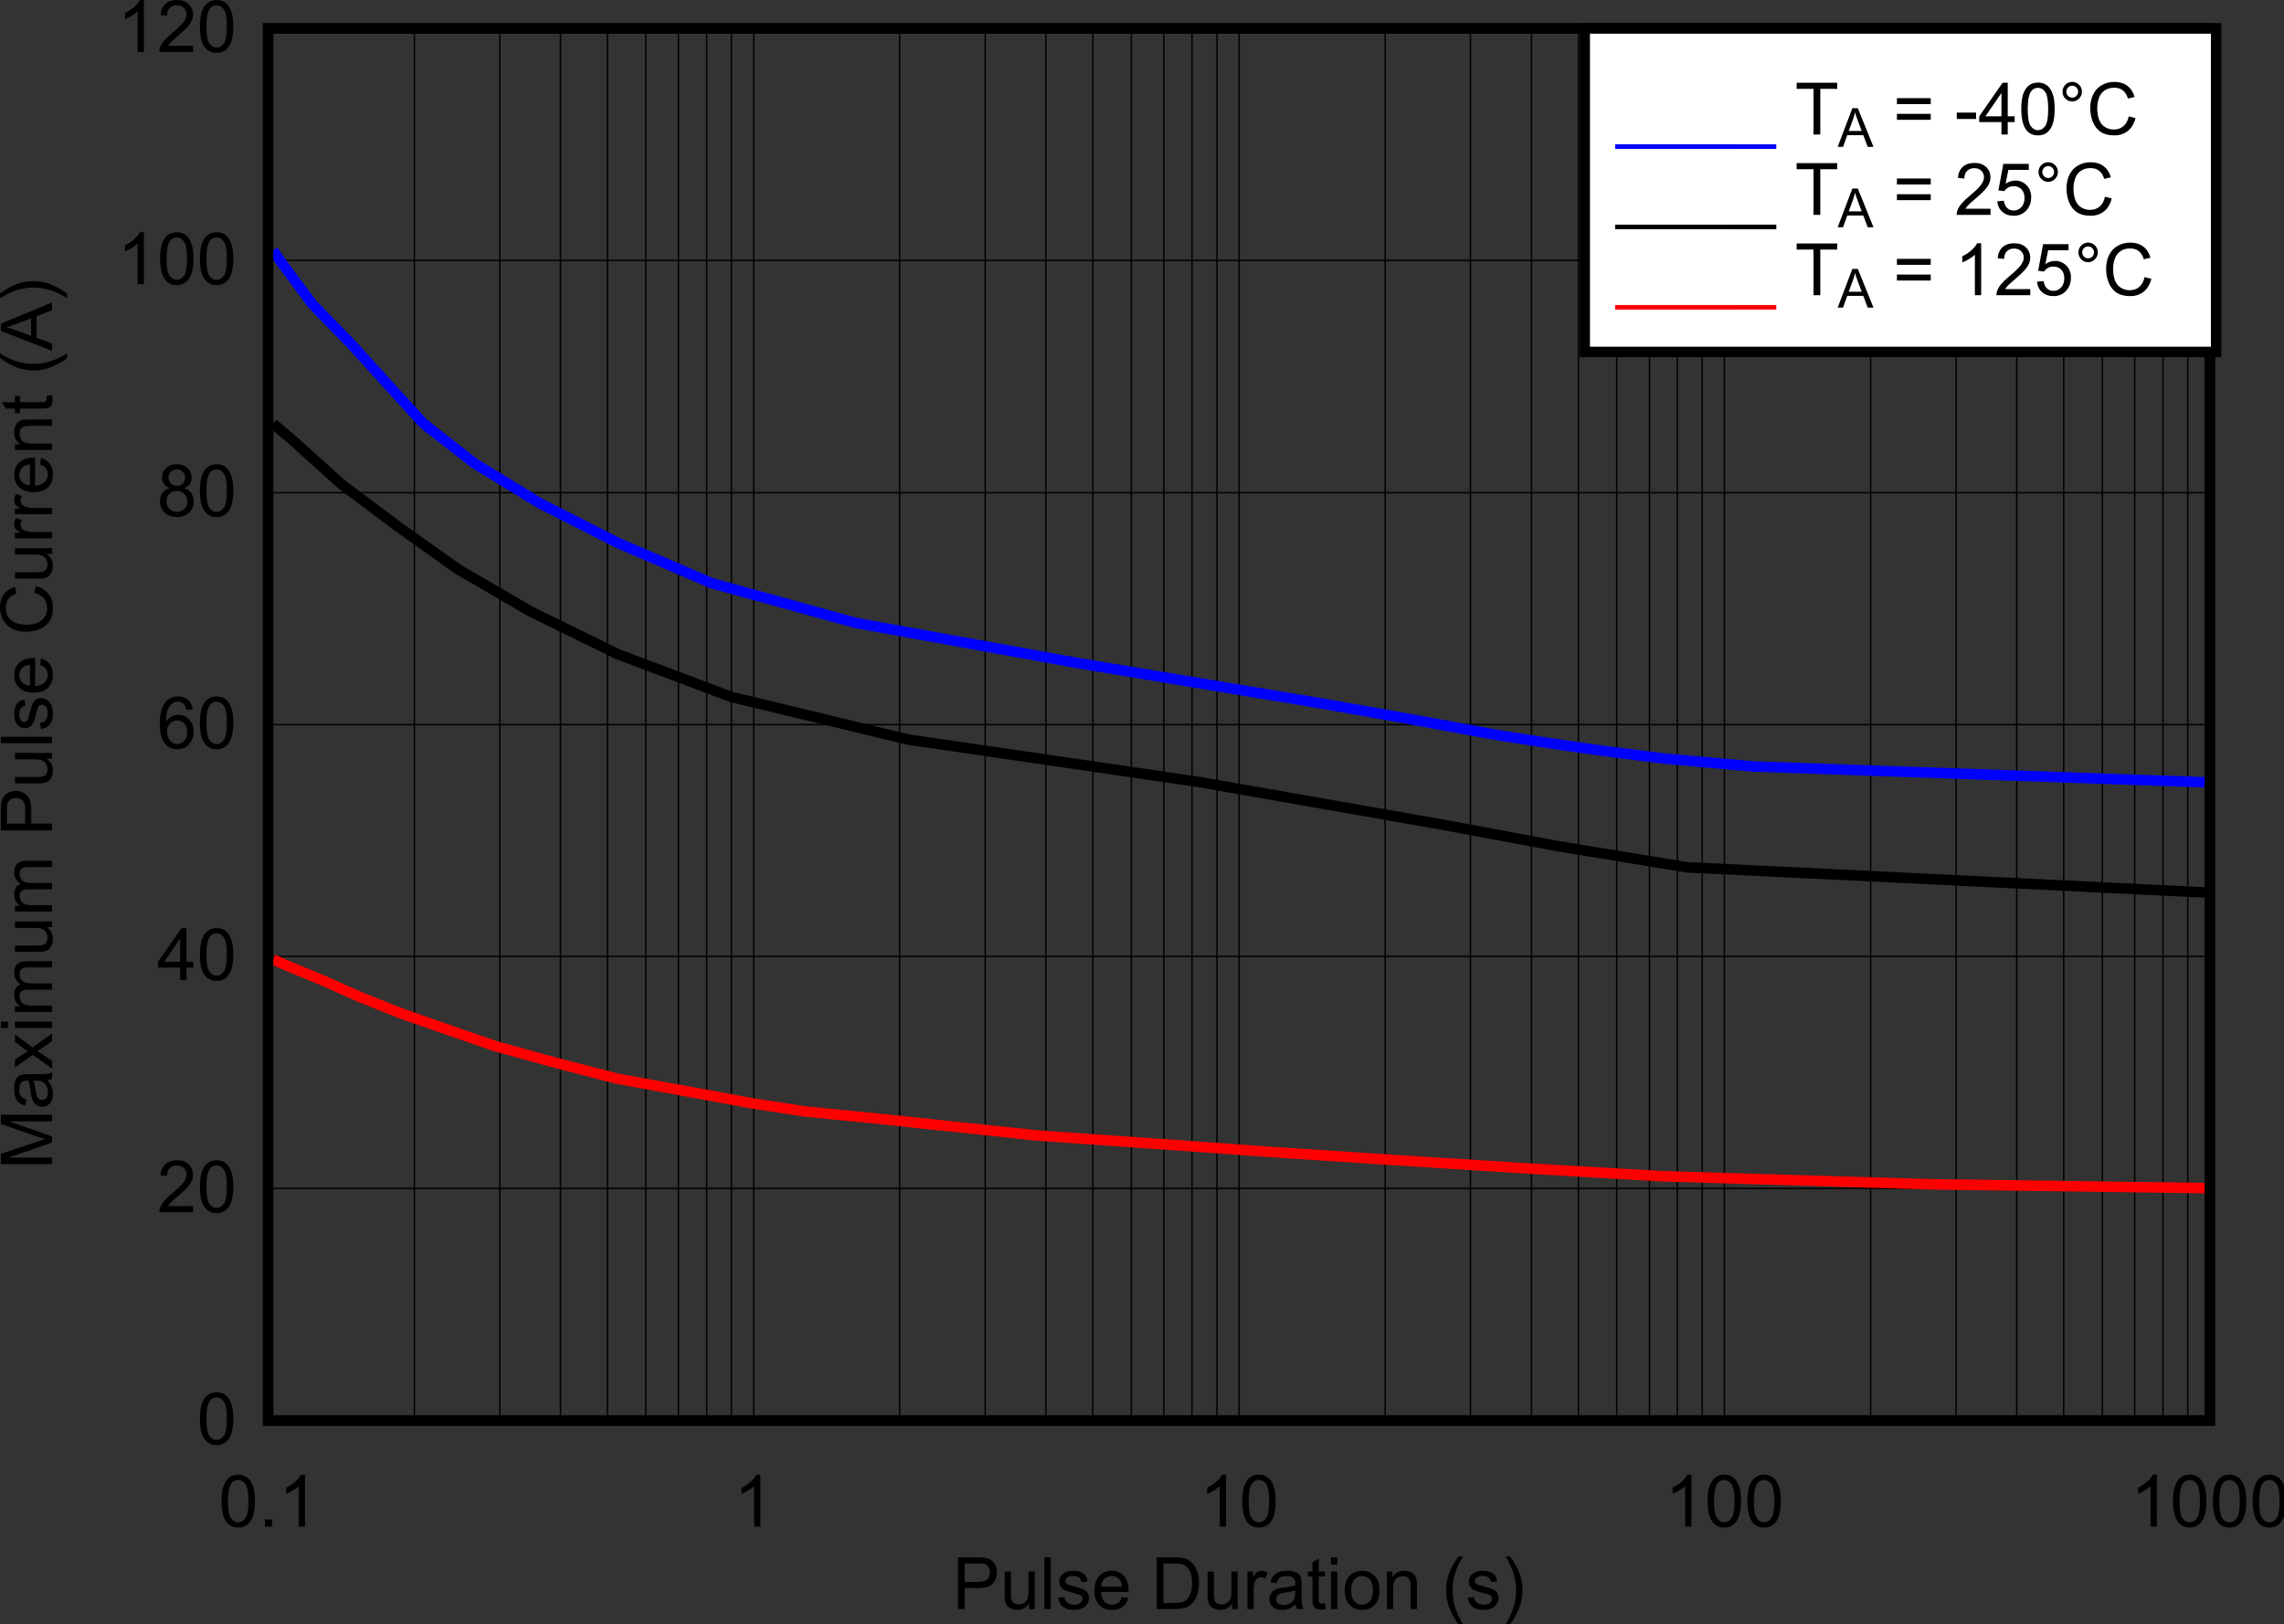<?xml version="1.0" encoding="UTF-8" standalone="no"?>
<svg
   xmlns:dc="http://purl.org/dc/elements/1.1/"
   xmlns:cc="http://creativecommons.org/ns#"
   xmlns:rdf="http://www.w3.org/1999/02/22-rdf-syntax-ns#"
   xmlns:svg="http://www.w3.org/2000/svg"
   xmlns="http://www.w3.org/2000/svg"
   xmlns:sodipodi="http://sodipodi.sourceforge.net/DTD/sodipodi-0.dtd"
   xmlns:inkscape="http://www.inkscape.org/namespaces/inkscape"
   sodipodi:docname="INA745_EVM_PWSOA_150C.pdf"
   viewBox="0 0 863.817 614.44"
   height="614.44"
   width="863.817"
   xml:space="preserve"
   id="svg2"
   version="1.1"><rect x="0" y="0" width="863.817" height="614.44" fill="#333333" stroke="none"/><defs
     id="defs6"><clipPath
       id="clipPath18"
       clipPathUnits="userSpaceOnUse"><path
         inkscape:connector-curvature="0"
         id="path16"
         clip-rule="evenodd"
         d="m 50.4,63.209 h 681.25 v 494.79 H 50.4 Z" /></clipPath><clipPath
       id="clipPath28"
       clipPathUnits="userSpaceOnUse"><path
         inkscape:connector-curvature="0"
         id="path26"
         d="M 0,0 H 235.56 V 169.06 H 0 Z" /></clipPath></defs><sodipodi:namedview
     id="namedview4"
     inkscape:window-height="480"
     inkscape:window-width="640"
     inkscape:pageshadow="2"
     inkscape:pageopacity="0"
     guidetolerance="10"
     gridtolerance="10"
     objecttolerance="10"
     borderopacity="1"
     bordercolor="#666666"
     pagecolor="#ffffff" /><g
     transform="matrix(1.333,0,0,-1.333,-84.263,711.395)"
     inkscape:label="INA745_EVM_PWSOA_150C"
     inkscape:groupmode="layer"
     id="g10"><g
       id="g12"><g
         clip-path="url(#clipPath18)"
         id="g14"><g
           transform="matrix(9.462,0,-4.7e-8,6.872,50.4,63.208)"
           id="g20"><g
             transform="scale(0.306,0.426)"
             id="g22"><g
               clip-path="url(#clipPath28)"
               id="g24"><g
                 style="font-variant:normal;font-weight:normal;font-size:7.007px;font-family:Arial;-inkscape-font-specification:ArialMT;writing-mode:lr-tb;fill:#000000;fill-opacity:1;fill-rule:nonzero;stroke:none"
                 id="text32"
                 transform="matrix(1,0,0,-1,97.753,4.724)"
                 aria-label="Pulse Duration (s)"><path
                   inkscape:connector-curvature="0"
                   id="path228"
                   d="M 0.541,0 V -5.016 H 2.433 q 0.5,0 0.763,0.048 0.37,0.062 0.619,0.236 0.25,0.171 0.4,0.482 0.154,0.311 0.154,0.684 0,0.64 -0.407,1.085 -0.407,0.441 -1.471,0.441 H 1.204 V 0 Z M 1.204,-2.631 h 1.297 q 0.643,0 0.914,-0.24 0.27,-0.24 0.27,-0.674 0,-0.315 -0.161,-0.537 Q 3.367,-4.308 3.107,-4.38 2.939,-4.424 2.487,-4.424 H 1.204 Z" /><path
                   inkscape:connector-curvature="0"
                   id="path230"
                   d="m 7.517,0 v -0.534 q -0.424,0.616 -1.153,0.616 -0.322,0 -0.602,-0.123 Q 5.485,-0.164 5.348,-0.349 5.215,-0.537 5.16,-0.807 5.122,-0.989 5.122,-1.382 v -2.251 h 0.616 v 2.015 q 0,0.482 0.038,0.65 0.058,0.243 0.246,0.383 0.188,0.137 0.465,0.137 0.277,0 0.52,-0.14 Q 7.25,-0.732 7.35,-0.975 7.452,-1.222 7.452,-1.687 V -3.634 H 8.068 V 0 Z" /><path
                   inkscape:connector-curvature="0"
                   id="path232"
                   d="M 9.018,0 V -5.016 H 9.634 V 0 Z" /><path
                   inkscape:connector-curvature="0"
                   id="path234"
                   d="m 10.369,-1.085 0.609,-0.096 q 0.051,0.366 0.284,0.561 0.236,0.195 0.657,0.195 0.424,0 0.63,-0.171 0.205,-0.175 0.205,-0.407 0,-0.209 -0.181,-0.328 -0.127,-0.082 -0.63,-0.209 -0.677,-0.171 -0.941,-0.294 -0.26,-0.127 -0.397,-0.346 -0.133,-0.222 -0.133,-0.489 0,-0.243 0.109,-0.448 0.113,-0.209 0.305,-0.346 0.144,-0.106 0.39,-0.178 0.25,-0.075 0.534,-0.075 0.428,0 0.749,0.123 0.325,0.123 0.479,0.335 0.154,0.209 0.212,0.561 l -0.602,0.082 q -0.041,-0.281 -0.24,-0.438 -0.195,-0.157 -0.554,-0.157 -0.424,0 -0.606,0.14 -0.181,0.14 -0.181,0.328 0,0.12 0.075,0.216 0.075,0.099 0.236,0.164 0.092,0.034 0.544,0.157 0.654,0.175 0.91,0.287 0.26,0.109 0.407,0.322 0.147,0.212 0.147,0.527 0,0.308 -0.181,0.582 -0.178,0.27 -0.517,0.421 -0.339,0.147 -0.766,0.147 -0.708,0 -1.081,-0.294 -0.37,-0.294 -0.472,-0.873 z" /><path
                   inkscape:connector-curvature="0"
                   id="path236"
                   d="m 16.607,-1.17 0.636,0.079 q -0.151,0.558 -0.558,0.866 -0.407,0.308 -1.04,0.308 -0.797,0 -1.266,-0.489 -0.465,-0.493 -0.465,-1.379 0,-0.917 0.472,-1.423 0.472,-0.506 1.225,-0.506 0.729,0 1.191,0.496 0.462,0.496 0.462,1.396 0,0.055 -0.003,0.164 h -2.71 q 0.034,0.599 0.339,0.917 0.305,0.318 0.76,0.318 0.339,0 0.578,-0.178 0.24,-0.178 0.38,-0.568 z m -2.022,-0.996 h 2.029 q -0.041,-0.458 -0.233,-0.688 -0.294,-0.356 -0.763,-0.356 -0.424,0 -0.715,0.284 -0.287,0.284 -0.318,0.76 z" /><path
                   inkscape:connector-curvature="0"
                   id="path238"
                   d="m 20.021,0 v -5.016 h 1.728 q 0.585,0 0.893,0.072 0.431,0.099 0.736,0.359 0.397,0.335 0.592,0.859 0.198,0.52 0.198,1.191 0,0.571 -0.133,1.013 -0.133,0.441 -0.342,0.732 -0.209,0.287 -0.458,0.455 Q 22.988,-0.171 22.635,-0.086 22.286,0 21.831,0 Z m 0.664,-0.592 h 1.071 q 0.496,0 0.777,-0.092 0.284,-0.092 0.452,-0.26 0.236,-0.236 0.366,-0.633 0.133,-0.4 0.133,-0.968 0,-0.787 -0.26,-1.208 -0.257,-0.424 -0.626,-0.568 -0.267,-0.103 -0.859,-0.103 h -1.054 z" /><path
                   inkscape:connector-curvature="0"
                   id="path240"
                   d="m 27.404,0 v -0.534 q -0.424,0.616 -1.153,0.616 -0.322,0 -0.602,-0.123 -0.277,-0.123 -0.414,-0.308 -0.133,-0.188 -0.188,-0.458 -0.038,-0.181 -0.038,-0.575 v -2.251 h 0.616 v 2.015 q 0,0.482 0.038,0.65 0.058,0.243 0.246,0.383 0.188,0.137 0.465,0.137 0.277,0 0.52,-0.14 0.243,-0.144 0.342,-0.387 0.103,-0.246 0.103,-0.712 v -1.947 h 0.616 V 0 Z" /><path
                   inkscape:connector-curvature="0"
                   id="path242"
                   d="m 28.912,0 v -3.634 h 0.554 v 0.551 q 0.212,-0.387 0.39,-0.51 0.181,-0.123 0.397,-0.123 0.311,0 0.633,0.198 l -0.212,0.571 q -0.226,-0.133 -0.452,-0.133 -0.202,0 -0.363,0.123 -0.161,0.12 -0.229,0.335 -0.103,0.328 -0.103,0.719 V 0 Z" /><path
                   inkscape:connector-curvature="0"
                   id="path244"
                   d="m 33.645,-0.448 q -0.342,0.291 -0.66,0.411 -0.315,0.12 -0.677,0.12 -0.599,0 -0.92,-0.291 -0.322,-0.294 -0.322,-0.749 0,-0.267 0.12,-0.486 0.123,-0.222 0.318,-0.356 0.198,-0.133 0.445,-0.202 0.181,-0.048 0.547,-0.092 0.746,-0.089 1.098,-0.212 0.003,-0.127 0.003,-0.161 0,-0.376 -0.174,-0.53 -0.236,-0.209 -0.701,-0.209 -0.435,0 -0.643,0.154 -0.205,0.151 -0.305,0.537 l -0.602,-0.082 q 0.082,-0.387 0.27,-0.623 0.188,-0.24 0.544,-0.366 0.356,-0.13 0.825,-0.13 0.465,0 0.756,0.109 0.291,0.109 0.428,0.277 0.137,0.164 0.192,0.417 0.031,0.157 0.031,0.568 v 0.821 q 0,0.859 0.038,1.088 Q 34.295,-0.209 34.411,0 h -0.643 q -0.096,-0.192 -0.123,-0.448 z m -0.051,-1.375 q -0.335,0.137 -1.006,0.233 -0.38,0.055 -0.537,0.123 -0.157,0.068 -0.243,0.202 -0.086,0.13 -0.086,0.291 0,0.246 0.185,0.411 0.188,0.164 0.547,0.164 0.356,0 0.633,-0.154 0.277,-0.157 0.407,-0.428 0.099,-0.209 0.099,-0.616 z" /><path
                   inkscape:connector-curvature="0"
                   id="path246"
                   d="m 36.514,-0.551 0.089,0.544 q -0.26,0.055 -0.465,0.055 -0.335,0 -0.52,-0.106 -0.185,-0.106 -0.26,-0.277 -0.075,-0.175 -0.075,-0.729 V -3.155 H 34.831 v -0.479 h 0.452 v -0.9 l 0.612,-0.37 v 1.269 h 0.619 v 0.479 h -0.619 v 2.125 q 0,0.263 0.031,0.339 0.034,0.075 0.106,0.12 0.075,0.044 0.212,0.044 0.103,0 0.27,-0.024 z" /><path
                   inkscape:connector-curvature="0"
                   id="path248"
                   d="m 37.1,-4.308 v -0.708 h 0.616 v 0.708 z m 0,4.308 v -3.634 h 0.616 V 0 Z" /><path
                   inkscape:connector-curvature="0"
                   id="path250"
                   d="m 38.444,-1.817 q 0,-1.009 0.561,-1.495 0.469,-0.404 1.143,-0.404 0.749,0 1.225,0.493 0.476,0.489 0.476,1.355 0,0.701 -0.212,1.105 -0.209,0.4 -0.612,0.623 -0.4,0.222 -0.876,0.222 -0.763,0 -1.235,-0.489 -0.469,-0.489 -0.469,-1.41 z m 0.633,0 q 0,0.698 0.305,1.047 0.305,0.346 0.766,0.346 0.458,0 0.763,-0.349 0.305,-0.349 0.305,-1.064 0,-0.674 -0.308,-1.02 -0.305,-0.349 -0.76,-0.349 -0.462,0 -0.766,0.346 -0.305,0.346 -0.305,1.044 z" /><path
                   inkscape:connector-curvature="0"
                   id="path252"
                   d="m 42.569,0 v -3.634 h 0.554 v 0.517 q 0.4,-0.599 1.156,-0.599 0.328,0 0.602,0.12 0.277,0.116 0.414,0.308 0.137,0.192 0.192,0.455 0.034,0.171 0.034,0.599 V 0 h -0.616 v -2.21 q 0,-0.376 -0.072,-0.561 -0.072,-0.188 -0.257,-0.298 -0.181,-0.113 -0.428,-0.113 -0.393,0 -0.681,0.25 -0.284,0.25 -0.284,0.948 V 0 Z" /><path
                   inkscape:connector-curvature="0"
                   id="path254"
                   d="m 49.591,1.475 q -0.51,-0.643 -0.862,-1.505 -0.352,-0.862 -0.352,-1.786 0,-0.814 0.263,-1.56 0.308,-0.866 0.951,-1.724 h 0.441 q -0.414,0.712 -0.547,1.016 -0.209,0.472 -0.328,0.985 -0.147,0.64 -0.147,1.287 0,1.646 1.023,3.288 z" /><path
                   inkscape:connector-curvature="0"
                   id="path256"
                   d="m 50.501,-1.085 0.609,-0.096 q 0.051,0.366 0.284,0.561 0.236,0.195 0.657,0.195 0.424,0 0.63,-0.171 0.205,-0.175 0.205,-0.407 0,-0.209 -0.181,-0.328 -0.127,-0.082 -0.63,-0.209 -0.677,-0.171 -0.941,-0.294 -0.26,-0.127 -0.397,-0.346 -0.133,-0.222 -0.133,-0.489 0,-0.243 0.109,-0.448 0.113,-0.209 0.305,-0.346 0.144,-0.106 0.39,-0.178 0.25,-0.075 0.534,-0.075 0.428,0 0.749,0.123 0.325,0.123 0.479,0.335 0.154,0.209 0.212,0.561 l -0.602,0.082 q -0.041,-0.281 -0.24,-0.438 -0.195,-0.157 -0.554,-0.157 -0.424,0 -0.606,0.14 -0.181,0.14 -0.181,0.328 0,0.12 0.075,0.216 0.075,0.099 0.236,0.164 0.092,0.034 0.544,0.157 0.654,0.175 0.91,0.287 0.26,0.109 0.407,0.322 0.147,0.212 0.147,0.527 0,0.308 -0.181,0.582 -0.178,0.27 -0.517,0.421 -0.339,0.147 -0.766,0.147 -0.708,0 -1.081,-0.294 -0.37,-0.294 -0.472,-0.873 z" /><path
                   inkscape:connector-curvature="0"
                   id="path258"
                   d="m 54.654,1.475 h -0.441 q 1.023,-1.642 1.023,-3.288 0,-0.643 -0.147,-1.276 -0.116,-0.513 -0.325,-0.985 -0.133,-0.308 -0.551,-1.026 h 0.441 q 0.643,0.859 0.951,1.724 0.263,0.746 0.263,1.56 0,0.924 -0.356,1.786 -0.352,0.862 -0.859,1.505 z" /></g><g
                 style="font-variant:normal;font-weight:normal;font-size:7.007px;font-family:Arial;-inkscape-font-specification:ArialMT;writing-mode:lr-tb;fill:#000000;fill-opacity:1;fill-rule:nonzero;stroke:none"
                 id="text36"
                 transform="matrix(-4.4e-8,1,1,4.4e-8,9.527,47.335)"
                 aria-label="Maximum Pulse Current (A)"><path
                   inkscape:connector-curvature="0"
                   id="path261"
                   d="M 0.52,0 V -5.016 H 1.519 l 1.187,3.552 q 0.164,0.496 0.24,0.742 0.086,-0.274 0.267,-0.804 l 1.201,-3.49 h 0.893 V 0 H 4.667 V -4.198 L 3.209,0 H 2.611 L 1.16,-4.27 V 0 Z" /><path
                   inkscape:connector-curvature="0"
                   id="path263"
                   d="M 8.67,-0.448 Q 8.328,-0.157 8.01,-0.038 7.695,0.082 7.332,0.082 q -0.599,0 -0.92,-0.291 -0.322,-0.294 -0.322,-0.749 0,-0.267 0.12,-0.486 0.123,-0.222 0.318,-0.356 0.198,-0.133 0.445,-0.202 0.181,-0.048 0.547,-0.092 0.746,-0.089 1.098,-0.212 0.003,-0.127 0.003,-0.161 0,-0.376 -0.175,-0.53 -0.236,-0.209 -0.701,-0.209 -0.435,0 -0.643,0.154 -0.205,0.151 -0.305,0.537 l -0.602,-0.082 q 0.082,-0.387 0.27,-0.623 0.188,-0.24 0.544,-0.366 0.356,-0.13 0.825,-0.13 0.465,0 0.756,0.109 0.291,0.109 0.428,0.277 0.137,0.164 0.192,0.417 0.031,0.157 0.031,0.568 v 0.821 q 0,0.859 0.038,1.088 Q 9.32,-0.209 9.437,0 H 8.793 Q 8.698,-0.192 8.67,-0.448 Z M 8.619,-1.824 q -0.335,0.137 -1.006,0.233 -0.38,0.055 -0.537,0.123 -0.157,0.068 -0.243,0.202 -0.086,0.13 -0.086,0.291 0,0.246 0.185,0.411 0.188,0.164 0.547,0.164 0.356,0 0.633,-0.154 0.277,-0.157 0.407,-0.428 0.099,-0.209 0.099,-0.616 z" /><path
                   inkscape:connector-curvature="0"
                   id="path265"
                   d="m 9.785,0 1.328,-1.889 -1.228,-1.745 h 0.77 l 0.558,0.852 q 0.157,0.243 0.253,0.407 0.151,-0.226 0.277,-0.4 l 0.612,-0.859 h 0.736 L 11.834,-1.923 13.186,0 h -0.756 L 11.684,-1.129 11.485,-1.434 10.531,0 Z" /><path
                   inkscape:connector-curvature="0"
                   id="path267"
                   d="m 13.723,-4.308 v -0.708 h 0.616 v 0.708 z M 13.723,0 V -3.634 H 14.339 V 0 Z" /><path
                   inkscape:connector-curvature="0"
                   id="path269"
                   d="m 15.276,0 v -3.634 h 0.551 v 0.51 q 0.171,-0.267 0.455,-0.428 0.284,-0.164 0.647,-0.164 0.404,0 0.66,0.168 0.26,0.168 0.366,0.469 0.431,-0.636 1.122,-0.636 0.541,0 0.831,0.301 0.291,0.298 0.291,0.92 V 0 H 19.587 v -2.289 q 0,-0.37 -0.062,-0.53 -0.058,-0.164 -0.216,-0.263 -0.157,-0.099 -0.37,-0.099 -0.383,0 -0.636,0.257 -0.253,0.253 -0.253,0.814 V 0 h -0.616 v -2.361 q 0,-0.411 -0.151,-0.616 -0.151,-0.205 -0.493,-0.205 -0.26,0 -0.482,0.137 -0.219,0.137 -0.318,0.4 -0.099,0.263 -0.099,0.76 V 0 Z" /><path
                   inkscape:connector-curvature="0"
                   id="path271"
                   d="m 23.494,0 v -0.534 q -0.424,0.616 -1.153,0.616 -0.322,0 -0.602,-0.123 -0.277,-0.123 -0.414,-0.308 -0.133,-0.188 -0.188,-0.458 -0.038,-0.181 -0.038,-0.575 v -2.251 h 0.616 v 2.015 q 0,0.482 0.038,0.65 0.058,0.243 0.246,0.383 0.188,0.137 0.465,0.137 0.277,0 0.52,-0.14 0.243,-0.144 0.342,-0.387 0.103,-0.246 0.103,-0.712 v -1.947 h 0.616 V 0 Z" /><path
                   inkscape:connector-curvature="0"
                   id="path273"
                   d="m 25.009,0 v -3.634 h 0.551 v 0.51 q 0.171,-0.267 0.455,-0.428 0.284,-0.164 0.647,-0.164 0.404,0 0.66,0.168 0.26,0.168 0.366,0.469 0.431,-0.636 1.122,-0.636 0.541,0 0.831,0.301 0.291,0.298 0.291,0.92 V 0 H 29.32 v -2.289 q 0,-0.37 -0.062,-0.53 -0.058,-0.164 -0.216,-0.263 -0.157,-0.099 -0.37,-0.099 -0.383,0 -0.636,0.257 -0.253,0.253 -0.253,0.814 V 0 h -0.616 v -2.361 q 0,-0.411 -0.151,-0.616 -0.151,-0.205 -0.493,-0.205 -0.26,0 -0.482,0.137 -0.219,0.137 -0.318,0.4 -0.099,0.263 -0.099,0.76 V 0 Z" /><path
                   inkscape:connector-curvature="0"
                   id="path275"
                   d="m 32.873,0 v -5.016 h 1.892 q 0.5,0 0.763,0.048 0.37,0.062 0.619,0.236 0.25,0.171 0.4,0.482 0.154,0.311 0.154,0.684 0,0.64 -0.407,1.085 -0.407,0.441 -1.471,0.441 H 33.537 V 0 Z m 0.664,-2.631 h 1.297 q 0.643,0 0.914,-0.24 0.27,-0.24 0.27,-0.674 0,-0.315 -0.161,-0.537 -0.157,-0.226 -0.417,-0.298 -0.168,-0.044 -0.619,-0.044 h -1.283 z" /><path
                   inkscape:connector-curvature="0"
                   id="path277"
                   d="m 39.828,0 v -0.534 q -0.424,0.616 -1.153,0.616 -0.322,0 -0.602,-0.123 -0.277,-0.123 -0.414,-0.308 -0.133,-0.188 -0.188,-0.458 -0.038,-0.181 -0.038,-0.575 v -2.251 h 0.616 v 2.015 q 0,0.482 0.038,0.65 0.058,0.243 0.246,0.383 0.188,0.137 0.465,0.137 0.277,0 0.52,-0.14 0.243,-0.144 0.342,-0.387 0.103,-0.246 0.103,-0.712 v -1.947 h 0.616 V 0 Z" /><path
                   inkscape:connector-curvature="0"
                   id="path279"
                   d="m 41.329,0 v -5.016 h 0.616 V 0 Z" /><path
                   inkscape:connector-curvature="0"
                   id="path281"
                   d="m 42.68,-1.085 0.609,-0.096 q 0.051,0.366 0.284,0.561 0.236,0.195 0.657,0.195 0.424,0 0.63,-0.171 0.205,-0.175 0.205,-0.407 0,-0.209 -0.181,-0.328 -0.127,-0.082 -0.63,-0.209 -0.677,-0.171 -0.941,-0.294 -0.26,-0.127 -0.397,-0.346 -0.133,-0.222 -0.133,-0.489 0,-0.243 0.109,-0.448 0.113,-0.209 0.305,-0.346 0.144,-0.106 0.39,-0.178 0.25,-0.075 0.534,-0.075 0.428,0 0.749,0.123 0.325,0.123 0.479,0.335 0.154,0.209 0.212,0.561 l -0.602,0.082 q -0.041,-0.281 -0.24,-0.438 -0.195,-0.157 -0.554,-0.157 -0.424,0 -0.606,0.14 -0.181,0.14 -0.181,0.328 0,0.12 0.075,0.216 0.075,0.099 0.236,0.164 0.092,0.034 0.544,0.157 0.654,0.175 0.91,0.287 0.26,0.109 0.407,0.322 0.147,0.212 0.147,0.527 0,0.308 -0.181,0.582 -0.178,0.27 -0.517,0.421 -0.339,0.147 -0.766,0.147 -0.708,0 -1.081,-0.294 -0.37,-0.294 -0.472,-0.873 z" /><path
                   inkscape:connector-curvature="0"
                   id="path283"
                   d="m 48.918,-1.17 0.636,0.079 q -0.151,0.558 -0.558,0.866 -0.407,0.308 -1.04,0.308 -0.797,0 -1.266,-0.489 -0.465,-0.493 -0.465,-1.379 0,-0.917 0.472,-1.423 0.472,-0.506 1.225,-0.506 0.729,0 1.191,0.496 0.462,0.496 0.462,1.396 0,0.055 -0.003,0.164 h -2.71 q 0.034,0.599 0.339,0.917 0.305,0.318 0.76,0.318 0.339,0 0.578,-0.178 0.24,-0.178 0.38,-0.568 z m -2.022,-0.996 h 2.029 q -0.041,-0.458 -0.233,-0.688 -0.294,-0.356 -0.763,-0.356 -0.424,0 -0.715,0.284 -0.287,0.284 -0.318,0.76 z" /><path
                   inkscape:connector-curvature="0"
                   id="path285"
                   d="m 55.897,-1.759 0.664,0.168 q -0.209,0.818 -0.753,1.249 -0.541,0.428 -1.324,0.428 -0.811,0 -1.321,-0.328 -0.506,-0.332 -0.773,-0.958 -0.263,-0.626 -0.263,-1.345 0,-0.784 0.298,-1.365 0.301,-0.585 0.852,-0.886 0.554,-0.305 1.218,-0.305 0.753,0 1.266,0.383 0.513,0.383 0.715,1.078 l -0.654,0.154 q -0.174,-0.547 -0.506,-0.797 -0.332,-0.25 -0.835,-0.25 -0.578,0 -0.968,0.277 -0.387,0.277 -0.544,0.746 -0.157,0.465 -0.157,0.961 0,0.64 0.185,1.119 0.188,0.476 0.582,0.712 0.393,0.236 0.852,0.236 0.558,0 0.944,-0.322 0.387,-0.322 0.524,-0.955 z" /><path
                   inkscape:connector-curvature="0"
                   id="path287"
                   d="m 59.68,0 v -0.534 q -0.424,0.616 -1.153,0.616 -0.322,0 -0.602,-0.123 -0.277,-0.123 -0.414,-0.308 -0.133,-0.188 -0.188,-0.458 -0.038,-0.181 -0.038,-0.575 v -2.251 h 0.616 v 2.015 q 0,0.482 0.038,0.65 0.058,0.243 0.246,0.383 0.188,0.137 0.465,0.137 0.277,0 0.52,-0.14 0.243,-0.144 0.342,-0.387 Q 59.615,-1.222 59.615,-1.687 V -3.634 H 60.231 V 0 Z" /><path
                   inkscape:connector-curvature="0"
                   id="path289"
                   d="m 61.188,0 v -3.634 h 0.554 v 0.551 q 0.212,-0.387 0.39,-0.51 0.181,-0.123 0.397,-0.123 0.311,0 0.633,0.198 l -0.212,0.571 q -0.226,-0.133 -0.452,-0.133 -0.202,0 -0.363,0.123 -0.161,0.12 -0.229,0.335 Q 61.804,-2.292 61.804,-1.902 V 0 Z" /><path
                   inkscape:connector-curvature="0"
                   id="path291"
                   d="m 63.522,0 v -3.634 h 0.554 v 0.551 q 0.212,-0.387 0.39,-0.51 0.181,-0.123 0.397,-0.123 0.311,0 0.633,0.198 l -0.212,0.571 q -0.226,-0.133 -0.452,-0.133 -0.202,0 -0.363,0.123 -0.161,0.12 -0.229,0.335 -0.103,0.328 -0.103,0.719 V 0 Z" /><path
                   inkscape:connector-curvature="0"
                   id="path293"
                   d="m 68.349,-1.17 0.636,0.079 q -0.151,0.558 -0.558,0.866 -0.407,0.308 -1.04,0.308 -0.797,0 -1.266,-0.489 -0.465,-0.493 -0.465,-1.379 0,-0.917 0.472,-1.423 0.472,-0.506 1.225,-0.506 0.729,0 1.191,0.496 0.462,0.496 0.462,1.396 0,0.055 -0.003,0.164 h -2.71 q 0.034,0.599 0.339,0.917 0.305,0.318 0.76,0.318 0.339,0 0.578,-0.178 0.24,-0.178 0.38,-0.568 z m -2.022,-0.996 h 2.029 q -0.041,-0.458 -0.233,-0.688 -0.294,-0.356 -0.763,-0.356 -0.424,0 -0.715,0.284 -0.287,0.284 -0.318,0.76 z" /><path
                   inkscape:connector-curvature="0"
                   id="path295"
                   d="m 69.758,0 v -3.634 h 0.554 v 0.517 q 0.4,-0.599 1.156,-0.599 0.328,0 0.602,0.12 0.277,0.116 0.414,0.308 0.137,0.192 0.192,0.455 0.034,0.171 0.034,0.599 V 0 h -0.616 v -2.21 q 0,-0.376 -0.072,-0.561 -0.072,-0.188 -0.257,-0.298 -0.181,-0.113 -0.428,-0.113 -0.393,0 -0.681,0.25 -0.284,0.25 -0.284,0.948 V 0 Z" /><path
                   inkscape:connector-curvature="0"
                   id="path297"
                   d="m 74.999,-0.551 0.089,0.544 q -0.26,0.055 -0.465,0.055 -0.335,0 -0.52,-0.106 -0.185,-0.106 -0.26,-0.277 -0.075,-0.175 -0.075,-0.729 v -2.091 h -0.452 v -0.479 h 0.452 v -0.9 l 0.612,-0.37 v 1.269 h 0.619 v 0.479 H 74.38 v 2.125 q 0,0.263 0.031,0.339 0.034,0.075 0.106,0.12 0.075,0.044 0.212,0.044 0.103,0 0.27,-0.024 z" /><path
                   inkscape:connector-curvature="0"
                   id="path299"
                   d="m 78.678,1.475 q -0.51,-0.643 -0.862,-1.505 -0.352,-0.862 -0.352,-1.786 0,-0.814 0.263,-1.56 0.308,-0.866 0.951,-1.724 h 0.441 q -0.414,0.712 -0.547,1.016 -0.209,0.472 -0.328,0.985 -0.147,0.64 -0.147,1.287 0,1.646 1.023,3.288 z" /><path
                   inkscape:connector-curvature="0"
                   id="path301"
                   d="m 79.363,0 1.926,-5.016 h 0.715 L 84.057,0 h -0.756 l -0.585,-1.519 h -2.097 L 80.067,0 Z m 1.447,-2.06 h 1.701 l -0.524,-1.389 q -0.24,-0.633 -0.356,-1.04 -0.096,0.482 -0.27,0.958 z" /><path
                   inkscape:connector-curvature="0"
                   id="path303"
                   d="m 84.912,1.475 h -0.441 q 1.023,-1.642 1.023,-3.288 0,-0.643 -0.147,-1.276 -0.116,-0.513 -0.325,-0.985 -0.133,-0.308 -0.551,-1.026 h 0.441 q 0.643,0.859 0.951,1.724 0.263,0.746 0.263,1.56 0,0.924 -0.356,1.786 -0.352,0.862 -0.859,1.505 z" /></g><path
                 inkscape:connector-curvature="0"
                 id="path38"
                 style="fill:none;stroke:#000000;stroke-width:1.018;stroke-linecap:round;stroke-linejoin:miter;stroke-miterlimit:10;stroke-dasharray:none;stroke-opacity:1"
                 d="m 30.699,22.993 h 190.28 v 134.96 H 30.699 Z" /><g
                 style="font-variant:normal;font-weight:normal;font-size:7.007px;font-family:Arial;-inkscape-font-specification:ArialMT;writing-mode:lr-tb;fill:#000000;fill-opacity:1;fill-rule:nonzero;stroke:none"
                 id="text42"
                 transform="matrix(1,0,0,-1,25.844,12.715)"
                 aria-label="0.1"><path
                   inkscape:connector-curvature="0"
                   id="path306"
                   d="m 0.291,-2.474 q 0,-0.89 0.181,-1.43 0.185,-0.544 0.544,-0.838 0.363,-0.294 0.91,-0.294 0.404,0 0.708,0.164 0.305,0.161 0.503,0.469 0.198,0.305 0.311,0.746 0.113,0.438 0.113,1.184 0,0.883 -0.181,1.427 -0.181,0.541 -0.544,0.838 -0.359,0.294 -0.91,0.294 -0.725,0 -1.139,-0.52 -0.496,-0.626 -0.496,-2.039 z m 0.633,0 q 0,1.235 0.287,1.646 0.291,0.407 0.715,0.407 0.424,0 0.712,-0.411 0.291,-0.411 0.291,-1.642 0,-1.239 -0.291,-1.646 -0.287,-0.407 -0.719,-0.407 -0.424,0 -0.677,0.359 -0.318,0.458 -0.318,1.694 z" /><path
                   inkscape:connector-curvature="0"
                   id="path308"
                   d="M 4.541,0 V -0.701 H 5.242 V 0 Z" /><path
                   inkscape:connector-curvature="0"
                   id="path310"
                   d="M 8.471,0 H 7.855 v -3.925 q -0.222,0.212 -0.585,0.424 -0.359,0.212 -0.647,0.318 v -0.595 q 0.517,-0.243 0.903,-0.589 0.387,-0.346 0.547,-0.671 h 0.397 z" /></g><path
                 inkscape:connector-curvature="0"
                 id="path44"
                 style="fill:none;stroke:#000000;stroke-width:0.14;stroke-linecap:butt;stroke-linejoin:round;stroke-miterlimit:10;stroke-dasharray:none;stroke-opacity:1"
                 d="M 45.031,157.95 V 22.976" /><path
                 inkscape:connector-curvature="0"
                 id="path46"
                 style="fill:none;stroke:#000000;stroke-width:0.14;stroke-linecap:butt;stroke-linejoin:round;stroke-miterlimit:10;stroke-dasharray:none;stroke-opacity:1"
                 d="M 53.406,157.95 V 22.976" /><path
                 inkscape:connector-curvature="0"
                 id="path48"
                 style="fill:none;stroke:#000000;stroke-width:0.14;stroke-linecap:butt;stroke-linejoin:round;stroke-miterlimit:10;stroke-dasharray:none;stroke-opacity:1"
                 d="M 59.346,157.95 V 22.976" /><path
                 inkscape:connector-curvature="0"
                 id="path50"
                 style="fill:none;stroke:#000000;stroke-width:0.14;stroke-linecap:butt;stroke-linejoin:round;stroke-miterlimit:10;stroke-dasharray:none;stroke-opacity:1"
                 d="M 63.951,157.95 V 22.976" /><path
                 inkscape:connector-curvature="0"
                 id="path52"
                 style="fill:none;stroke:#000000;stroke-width:0.14;stroke-linecap:butt;stroke-linejoin:round;stroke-miterlimit:10;stroke-dasharray:none;stroke-opacity:1"
                 d="M 67.705,157.95 V 22.976" /><path
                 inkscape:connector-curvature="0"
                 id="path54"
                 style="fill:none;stroke:#000000;stroke-width:0.14;stroke-linecap:butt;stroke-linejoin:round;stroke-miterlimit:10;stroke-dasharray:none;stroke-opacity:1"
                 d="M 70.908,157.95 V 22.976" /><path
                 inkscape:connector-curvature="0"
                 id="path56"
                 style="fill:none;stroke:#000000;stroke-width:0.14;stroke-linecap:butt;stroke-linejoin:round;stroke-miterlimit:10;stroke-dasharray:none;stroke-opacity:1"
                 d="M 73.678,157.95 V 22.976" /><path
                 inkscape:connector-curvature="0"
                 id="path58"
                 style="fill:none;stroke:#000000;stroke-width:0.14;stroke-linecap:butt;stroke-linejoin:round;stroke-miterlimit:10;stroke-dasharray:none;stroke-opacity:1"
                 d="M 76.097,157.95 V 22.976" /><path
                 inkscape:connector-curvature="0"
                 id="path60"
                 style="fill:none;stroke:#000000;stroke-width:0.14;stroke-linecap:butt;stroke-linejoin:round;stroke-miterlimit:10;stroke-dasharray:none;stroke-opacity:1"
                 d="M 78.282,157.95 V 22.976" /><g
                 style="font-variant:normal;font-weight:normal;font-size:7.007px;font-family:Arial;-inkscape-font-specification:ArialMT;writing-mode:lr-tb;fill:#000000;fill-opacity:1;fill-rule:nonzero;stroke:none"
                 id="text64"
                 transform="matrix(1,0,0,-1,76.33,12.715)"
                 aria-label="1"><path
                   inkscape:connector-curvature="0"
                   id="path313"
                   d="M 2.611,0 H 1.995 v -3.925 q -0.222,0.212 -0.585,0.424 -0.359,0.212 -0.647,0.318 v -0.595 q 0.517,-0.243 0.903,-0.589 0.387,-0.346 0.547,-0.671 h 0.397 z" /></g><path
                 inkscape:connector-curvature="0"
                 id="path66"
                 style="fill:none;stroke:#000000;stroke-width:0.14;stroke-linecap:butt;stroke-linejoin:round;stroke-miterlimit:10;stroke-dasharray:none;stroke-opacity:1"
                 d="M 92.581,157.95 V 22.976" /><path
                 inkscape:connector-curvature="0"
                 id="path68"
                 style="fill:none;stroke:#000000;stroke-width:0.14;stroke-linecap:butt;stroke-linejoin:round;stroke-miterlimit:10;stroke-dasharray:none;stroke-opacity:1"
                 d="M 100.97,157.95 V 22.976" /><path
                 inkscape:connector-curvature="0"
                 id="path70"
                 style="fill:none;stroke:#000000;stroke-width:0.14;stroke-linecap:butt;stroke-linejoin:round;stroke-miterlimit:10;stroke-dasharray:none;stroke-opacity:1"
                 d="M 106.91,157.95 V 22.976" /><path
                 inkscape:connector-curvature="0"
                 id="path72"
                 style="fill:none;stroke:#000000;stroke-width:0.14;stroke-linecap:butt;stroke-linejoin:round;stroke-miterlimit:10;stroke-dasharray:none;stroke-opacity:1"
                 d="M 111.52,157.95 V 22.976" /><path
                 inkscape:connector-curvature="0"
                 id="path74"
                 style="fill:none;stroke:#000000;stroke-width:0.14;stroke-linecap:butt;stroke-linejoin:round;stroke-miterlimit:10;stroke-dasharray:none;stroke-opacity:1"
                 d="M 115.29,157.95 V 22.976" /><path
                 inkscape:connector-curvature="0"
                 id="path76"
                 style="fill:none;stroke:#000000;stroke-width:0.14;stroke-linecap:butt;stroke-linejoin:round;stroke-miterlimit:10;stroke-dasharray:none;stroke-opacity:1"
                 d="M 118.47,157.95 V 22.976" /><path
                 inkscape:connector-curvature="0"
                 id="path78"
                 style="fill:none;stroke:#000000;stroke-width:0.14;stroke-linecap:butt;stroke-linejoin:round;stroke-miterlimit:10;stroke-dasharray:none;stroke-opacity:1"
                 d="M 121.23,157.95 V 22.976" /><path
                 inkscape:connector-curvature="0"
                 id="path80"
                 style="fill:none;stroke:#000000;stroke-width:0.14;stroke-linecap:butt;stroke-linejoin:round;stroke-miterlimit:10;stroke-dasharray:none;stroke-opacity:1"
                 d="M 123.68,157.95 V 22.976" /><path
                 inkscape:connector-curvature="0"
                 id="path82"
                 style="fill:none;stroke:#000000;stroke-width:0.14;stroke-linecap:butt;stroke-linejoin:round;stroke-miterlimit:10;stroke-dasharray:none;stroke-opacity:1"
                 d="M 125.85,157.95 V 22.976" /><g
                 style="font-variant:normal;font-weight:normal;font-size:7.007px;font-family:Arial;-inkscape-font-specification:ArialMT;writing-mode:lr-tb;fill:#000000;fill-opacity:1;fill-rule:nonzero;stroke:none"
                 id="text86"
                 transform="matrix(1,0,0,-1,121.96,12.715)"
                 aria-label="10"><path
                   inkscape:connector-curvature="0"
                   id="path316"
                   d="M 2.611,0 H 1.995 v -3.925 q -0.222,0.212 -0.585,0.424 -0.359,0.212 -0.647,0.318 v -0.595 q 0.517,-0.243 0.903,-0.589 0.387,-0.346 0.547,-0.671 h 0.397 z" /><path
                   inkscape:connector-curvature="0"
                   id="path318"
                   d="m 4.195,-2.474 q 0,-0.89 0.181,-1.43 0.185,-0.544 0.544,-0.838 0.363,-0.294 0.91,-0.294 0.404,0 0.708,0.164 0.305,0.161 0.503,0.469 0.198,0.305 0.311,0.746 0.113,0.438 0.113,1.184 0,0.883 -0.181,1.427 -0.181,0.541 -0.544,0.838 -0.359,0.294 -0.91,0.294 -0.725,0 -1.139,-0.52 Q 4.195,-1.061 4.195,-2.474 Z m 0.633,0 q 0,1.235 0.287,1.646 0.291,0.407 0.715,0.407 0.424,0 0.712,-0.411 0.291,-0.411 0.291,-1.642 0,-1.239 -0.291,-1.646 -0.287,-0.407 -0.719,-0.407 -0.424,0 -0.677,0.359 -0.318,0.458 -0.318,1.694 z" /></g><path
                 inkscape:connector-curvature="0"
                 id="path88"
                 style="fill:none;stroke:#000000;stroke-width:0.14;stroke-linecap:butt;stroke-linejoin:round;stroke-miterlimit:10;stroke-dasharray:none;stroke-opacity:1"
                 d="M 140.16,157.95 V 22.976" /><path
                 inkscape:connector-curvature="0"
                 id="path90"
                 style="fill:none;stroke:#000000;stroke-width:0.14;stroke-linecap:butt;stroke-linejoin:round;stroke-miterlimit:10;stroke-dasharray:none;stroke-opacity:1"
                 d="M 148.52,157.95 V 22.976" /><path
                 inkscape:connector-curvature="0"
                 id="path92"
                 style="fill:none;stroke:#000000;stroke-width:0.14;stroke-linecap:butt;stroke-linejoin:round;stroke-miterlimit:10;stroke-dasharray:none;stroke-opacity:1"
                 d="M 154.5,157.95 V 22.976" /><path
                 inkscape:connector-curvature="0"
                 id="path94"
                 style="fill:none;stroke:#000000;stroke-width:0.14;stroke-linecap:butt;stroke-linejoin:round;stroke-miterlimit:10;stroke-dasharray:none;stroke-opacity:1"
                 d="M 159.1,157.95 V 22.976" /><path
                 inkscape:connector-curvature="0"
                 id="path96"
                 style="fill:none;stroke:#000000;stroke-width:0.14;stroke-linecap:butt;stroke-linejoin:round;stroke-miterlimit:10;stroke-dasharray:none;stroke-opacity:1"
                 d="M 162.85,157.95 V 22.976" /><path
                 inkscape:connector-curvature="0"
                 id="path98"
                 style="fill:none;stroke:#000000;stroke-width:0.14;stroke-linecap:butt;stroke-linejoin:round;stroke-miterlimit:10;stroke-dasharray:none;stroke-opacity:1"
                 d="M 166.06,157.95 V 22.976" /><path
                 inkscape:connector-curvature="0"
                 id="path100"
                 style="fill:none;stroke:#000000;stroke-width:0.14;stroke-linecap:butt;stroke-linejoin:round;stroke-miterlimit:10;stroke-dasharray:none;stroke-opacity:1"
                 d="M 168.79,157.95 V 22.976" /><path
                 inkscape:connector-curvature="0"
                 id="path102"
                 style="fill:none;stroke:#000000;stroke-width:0.14;stroke-linecap:butt;stroke-linejoin:round;stroke-miterlimit:10;stroke-dasharray:none;stroke-opacity:1"
                 d="M 171.23,157.95 V 22.976" /><path
                 inkscape:connector-curvature="0"
                 id="path104"
                 style="fill:none;stroke:#000000;stroke-width:0.14;stroke-linecap:butt;stroke-linejoin:round;stroke-miterlimit:10;stroke-dasharray:none;stroke-opacity:1"
                 d="M 173.4,157.95 V 22.976" /><g
                 style="font-variant:normal;font-weight:normal;font-size:7.007px;font-family:Arial;-inkscape-font-specification:ArialMT;writing-mode:lr-tb;fill:#000000;fill-opacity:1;fill-rule:nonzero;stroke:none"
                 id="text108"
                 transform="matrix(1,0,0,-1,167.56,12.715)"
                 aria-label="100"><path
                   inkscape:connector-curvature="0"
                   id="path321"
                   d="M 2.611,0 H 1.995 v -3.925 q -0.222,0.212 -0.585,0.424 -0.359,0.212 -0.647,0.318 v -0.595 q 0.517,-0.243 0.903,-0.589 0.387,-0.346 0.547,-0.671 h 0.397 z" /><path
                   inkscape:connector-curvature="0"
                   id="path323"
                   d="m 4.195,-2.474 q 0,-0.89 0.181,-1.43 0.185,-0.544 0.544,-0.838 0.363,-0.294 0.91,-0.294 0.404,0 0.708,0.164 0.305,0.161 0.503,0.469 0.198,0.305 0.311,0.746 0.113,0.438 0.113,1.184 0,0.883 -0.181,1.427 -0.181,0.541 -0.544,0.838 -0.359,0.294 -0.91,0.294 -0.725,0 -1.139,-0.52 Q 4.195,-1.061 4.195,-2.474 Z m 0.633,0 q 0,1.235 0.287,1.646 0.291,0.407 0.715,0.407 0.424,0 0.712,-0.411 0.291,-0.411 0.291,-1.642 0,-1.239 -0.291,-1.646 -0.287,-0.407 -0.719,-0.407 -0.424,0 -0.677,0.359 -0.318,0.458 -0.318,1.694 z" /><path
                   inkscape:connector-curvature="0"
                   id="path325"
                   d="m 8.099,-2.474 q 0,-0.89 0.181,-1.43 0.185,-0.544 0.544,-0.838 0.363,-0.294 0.91,-0.294 0.404,0 0.708,0.164 0.305,0.161 0.503,0.469 0.198,0.305 0.311,0.746 0.113,0.438 0.113,1.184 0,0.883 -0.181,1.427 -0.181,0.541 -0.544,0.838 -0.359,0.294 -0.91,0.294 -0.725,0 -1.139,-0.52 Q 8.099,-1.061 8.099,-2.474 Z m 0.633,0 q 0,1.235 0.287,1.646 0.291,0.407 0.715,0.407 0.424,0 0.712,-0.411 0.291,-0.411 0.291,-1.642 0,-1.239 -0.291,-1.646 -0.287,-0.407 -0.719,-0.407 -0.424,0 -0.677,0.359 -0.318,0.458 -0.318,1.694 z" /></g><path
                 inkscape:connector-curvature="0"
                 id="path110"
                 style="fill:none;stroke:#000000;stroke-width:0.14;stroke-linecap:butt;stroke-linejoin:round;stroke-miterlimit:10;stroke-dasharray:none;stroke-opacity:1"
                 d="M 187.73,157.95 V 22.976" /><path
                 inkscape:connector-curvature="0"
                 id="path112"
                 style="fill:none;stroke:#000000;stroke-width:0.14;stroke-linecap:butt;stroke-linejoin:round;stroke-miterlimit:10;stroke-dasharray:none;stroke-opacity:1"
                 d="M 196.11,157.95 V 22.976" /><path
                 inkscape:connector-curvature="0"
                 id="path114"
                 style="fill:none;stroke:#000000;stroke-width:0.14;stroke-linecap:butt;stroke-linejoin:round;stroke-miterlimit:10;stroke-dasharray:none;stroke-opacity:1"
                 d="M 202.05,157.95 V 22.976" /><path
                 inkscape:connector-curvature="0"
                 id="path116"
                 style="fill:none;stroke:#000000;stroke-width:0.14;stroke-linecap:butt;stroke-linejoin:round;stroke-miterlimit:10;stroke-dasharray:none;stroke-opacity:1"
                 d="M 206.65,157.95 V 22.976" /><path
                 inkscape:connector-curvature="0"
                 id="path118"
                 style="fill:none;stroke:#000000;stroke-width:0.14;stroke-linecap:butt;stroke-linejoin:round;stroke-miterlimit:10;stroke-dasharray:none;stroke-opacity:1"
                 d="M 210.44,157.95 V 22.976" /><path
                 inkscape:connector-curvature="0"
                 id="path120"
                 style="fill:none;stroke:#000000;stroke-width:0.14;stroke-linecap:butt;stroke-linejoin:round;stroke-miterlimit:10;stroke-dasharray:none;stroke-opacity:1"
                 d="M 213.61,157.95 V 22.976" /><path
                 inkscape:connector-curvature="0"
                 id="path122"
                 style="fill:none;stroke:#000000;stroke-width:0.14;stroke-linecap:butt;stroke-linejoin:round;stroke-miterlimit:10;stroke-dasharray:none;stroke-opacity:1"
                 d="M 216.38,157.95 V 22.976" /><path
                 inkscape:connector-curvature="0"
                 id="path124"
                 style="fill:none;stroke:#000000;stroke-width:0.14;stroke-linecap:butt;stroke-linejoin:round;stroke-miterlimit:10;stroke-dasharray:none;stroke-opacity:1"
                 d="M 218.81,157.95 V 22.976" /><g
                 style="font-variant:normal;font-weight:normal;font-size:7.007px;font-family:Arial;-inkscape-font-specification:ArialMT;writing-mode:lr-tb;fill:#000000;fill-opacity:1;fill-rule:nonzero;stroke:none"
                 id="text128"
                 transform="matrix(1,0,0,-1,213.17,12.715)"
                 aria-label="1000"><path
                   inkscape:connector-curvature="0"
                   id="path328"
                   d="M 2.611,0 H 1.995 v -3.925 q -0.222,0.212 -0.585,0.424 -0.359,0.212 -0.647,0.318 v -0.595 q 0.517,-0.243 0.903,-0.589 0.387,-0.346 0.547,-0.671 h 0.397 z" /><path
                   inkscape:connector-curvature="0"
                   id="path330"
                   d="m 4.195,-2.474 q 0,-0.89 0.181,-1.43 0.185,-0.544 0.544,-0.838 0.363,-0.294 0.91,-0.294 0.404,0 0.708,0.164 0.305,0.161 0.503,0.469 0.198,0.305 0.311,0.746 0.113,0.438 0.113,1.184 0,0.883 -0.181,1.427 -0.181,0.541 -0.544,0.838 -0.359,0.294 -0.91,0.294 -0.725,0 -1.139,-0.52 Q 4.195,-1.061 4.195,-2.474 Z m 0.633,0 q 0,1.235 0.287,1.646 0.291,0.407 0.715,0.407 0.424,0 0.712,-0.411 0.291,-0.411 0.291,-1.642 0,-1.239 -0.291,-1.646 -0.287,-0.407 -0.719,-0.407 -0.424,0 -0.677,0.359 -0.318,0.458 -0.318,1.694 z" /><path
                   inkscape:connector-curvature="0"
                   id="path332"
                   d="m 8.099,-2.474 q 0,-0.89 0.181,-1.43 0.185,-0.544 0.544,-0.838 0.363,-0.294 0.91,-0.294 0.404,0 0.708,0.164 0.305,0.161 0.503,0.469 0.198,0.305 0.311,0.746 0.113,0.438 0.113,1.184 0,0.883 -0.181,1.427 -0.181,0.541 -0.544,0.838 -0.359,0.294 -0.91,0.294 -0.725,0 -1.139,-0.52 Q 8.099,-1.061 8.099,-2.474 Z m 0.633,0 q 0,1.235 0.287,1.646 0.291,0.407 0.715,0.407 0.424,0 0.712,-0.411 0.291,-0.411 0.291,-1.642 0,-1.239 -0.291,-1.646 -0.287,-0.407 -0.719,-0.407 -0.424,0 -0.677,0.359 -0.318,0.458 -0.318,1.694 z" /><path
                   inkscape:connector-curvature="0"
                   id="path334"
                   d="m 12.003,-2.474 q 0,-0.89 0.181,-1.43 0.185,-0.544 0.544,-0.838 0.363,-0.294 0.91,-0.294 0.404,0 0.708,0.164 0.305,0.161 0.503,0.469 0.198,0.305 0.311,0.746 0.113,0.438 0.113,1.184 0,0.883 -0.181,1.427 -0.181,0.541 -0.544,0.838 -0.359,0.294 -0.91,0.294 -0.725,0 -1.139,-0.52 -0.496,-0.626 -0.496,-2.039 z m 0.633,0 q 0,1.235 0.287,1.646 0.291,0.407 0.715,0.407 0.424,0 0.712,-0.411 0.291,-0.411 0.291,-1.642 0,-1.239 -0.291,-1.646 -0.287,-0.407 -0.719,-0.407 -0.424,0 -0.677,0.359 -0.318,0.458 -0.318,1.694 z" /></g><g
                 style="font-variant:normal;font-weight:normal;font-size:7.007px;font-family:Arial;-inkscape-font-specification:ArialMT;writing-mode:lr-tb;fill:#000000;fill-opacity:1;fill-rule:nonzero;stroke:none"
                 id="text132"
                 transform="matrix(1,0,0,-1,23.725,20.707)"
                 aria-label="0"><path
                   inkscape:connector-curvature="0"
                   id="path337"
                   d="m 0.291,-2.474 q 0,-0.89 0.181,-1.43 0.185,-0.544 0.544,-0.838 0.363,-0.294 0.91,-0.294 0.404,0 0.708,0.164 0.305,0.161 0.503,0.469 0.198,0.305 0.311,0.746 0.113,0.438 0.113,1.184 0,0.883 -0.181,1.427 -0.181,0.541 -0.544,0.838 -0.359,0.294 -0.91,0.294 -0.725,0 -1.139,-0.52 -0.496,-0.626 -0.496,-2.039 z m 0.633,0 q 0,1.235 0.287,1.646 0.291,0.407 0.715,0.407 0.424,0 0.712,-0.411 0.291,-0.411 0.291,-1.642 0,-1.239 -0.291,-1.646 -0.287,-0.407 -0.719,-0.407 -0.424,0 -0.677,0.359 -0.318,0.458 -0.318,1.694 z" /></g><path
                 inkscape:connector-curvature="0"
                 id="path134"
                 style="fill:none;stroke:#000000;stroke-width:0.14;stroke-linecap:butt;stroke-linejoin:round;stroke-miterlimit:10;stroke-dasharray:none;stroke-opacity:1"
                 d="M 30.699,45.5 H 221.02" /><g
                 style="font-variant:normal;font-weight:normal;font-size:7.007px;font-family:Arial;-inkscape-font-specification:ArialMT;writing-mode:lr-tb;fill:#000000;fill-opacity:1;fill-rule:nonzero;stroke:none"
                 id="text138"
                 transform="matrix(1,0,0,-1,19.821,43.197)"
                 aria-label="20"><path
                   inkscape:connector-curvature="0"
                   id="path340"
                   d="M 3.528,-0.592 V 0 H 0.212 q -0.007,-0.222 0.072,-0.428 0.127,-0.339 0.404,-0.667 0.281,-0.328 0.807,-0.76 0.818,-0.671 1.105,-1.061 0.287,-0.393 0.287,-0.742 0,-0.366 -0.263,-0.616 -0.26,-0.253 -0.681,-0.253 -0.445,0 -0.712,0.267 -0.267,0.267 -0.27,0.739 l -0.633,-0.065 q 0.065,-0.708 0.489,-1.078 0.424,-0.373 1.139,-0.373 0.722,0 1.143,0.4 0.421,0.4 0.421,0.992 0,0.301 -0.123,0.592 -0.123,0.291 -0.411,0.612 -0.284,0.322 -0.948,0.883 -0.554,0.465 -0.712,0.633 -0.157,0.164 -0.26,0.332 z" /><path
                   inkscape:connector-curvature="0"
                   id="path342"
                   d="m 4.195,-2.474 q 0,-0.89 0.181,-1.43 0.185,-0.544 0.544,-0.838 0.363,-0.294 0.91,-0.294 0.404,0 0.708,0.164 0.305,0.161 0.503,0.469 0.198,0.305 0.311,0.746 0.113,0.438 0.113,1.184 0,0.883 -0.181,1.427 -0.181,0.541 -0.544,0.838 -0.359,0.294 -0.91,0.294 -0.725,0 -1.139,-0.52 Q 4.195,-1.061 4.195,-2.474 Z m 0.633,0 q 0,1.235 0.287,1.646 0.291,0.407 0.715,0.407 0.424,0 0.712,-0.411 0.291,-0.411 0.291,-1.642 0,-1.239 -0.291,-1.646 -0.287,-0.407 -0.719,-0.407 -0.424,0 -0.677,0.359 -0.318,0.458 -0.318,1.694 z" /></g><path
                 inkscape:connector-curvature="0"
                 id="path140"
                 style="fill:none;stroke:#000000;stroke-width:0.14;stroke-linecap:butt;stroke-linejoin:round;stroke-miterlimit:10;stroke-dasharray:none;stroke-opacity:1"
                 d="M 30.699,67.99 H 221.02" /><g
                 style="font-variant:normal;font-weight:normal;font-size:7.007px;font-family:Arial;-inkscape-font-specification:ArialMT;writing-mode:lr-tb;fill:#000000;fill-opacity:1;fill-rule:nonzero;stroke:none"
                 id="text144"
                 transform="matrix(1,0,0,-1,19.821,65.704)"
                 aria-label="40"><path
                   inkscape:connector-curvature="0"
                   id="path345"
                   d="M 2.265,0 V -1.201 H 0.089 v -0.565 l 2.289,-3.251 h 0.503 v 3.251 h 0.677 v 0.565 H 2.881 V 0 Z m 0,-1.766 v -2.262 l -1.571,2.262 z" /><path
                   inkscape:connector-curvature="0"
                   id="path347"
                   d="m 4.195,-2.474 q 0,-0.89 0.181,-1.43 0.185,-0.544 0.544,-0.838 0.363,-0.294 0.91,-0.294 0.404,0 0.708,0.164 0.305,0.161 0.503,0.469 0.198,0.305 0.311,0.746 0.113,0.438 0.113,1.184 0,0.883 -0.181,1.427 -0.181,0.541 -0.544,0.838 -0.359,0.294 -0.91,0.294 -0.725,0 -1.139,-0.52 Q 4.195,-1.061 4.195,-2.474 Z m 0.633,0 q 0,1.235 0.287,1.646 0.291,0.407 0.715,0.407 0.424,0 0.712,-0.411 0.291,-0.411 0.291,-1.642 0,-1.239 -0.291,-1.646 -0.287,-0.407 -0.719,-0.407 -0.424,0 -0.677,0.359 -0.318,0.458 -0.318,1.694 z" /></g><path
                 inkscape:connector-curvature="0"
                 id="path146"
                 style="fill:none;stroke:#000000;stroke-width:0.14;stroke-linecap:butt;stroke-linejoin:round;stroke-miterlimit:10;stroke-dasharray:none;stroke-opacity:1"
                 d="M 30.699,90.464 H 221.02" /><g
                 style="font-variant:normal;font-weight:normal;font-size:7.007px;font-family:Arial;-inkscape-font-specification:ArialMT;writing-mode:lr-tb;fill:#000000;fill-opacity:1;fill-rule:nonzero;stroke:none"
                 id="text150"
                 transform="matrix(1,0,0,-1,19.821,88.161)"
                 aria-label="60"><path
                   inkscape:connector-curvature="0"
                   id="path350"
                   d="m 3.487,-3.788 -0.612,0.048 Q 2.792,-4.102 2.641,-4.267 2.392,-4.53 2.026,-4.53 q -0.294,0 -0.517,0.164 -0.291,0.212 -0.458,0.619 -0.168,0.407 -0.175,1.16 0.222,-0.339 0.544,-0.503 0.322,-0.164 0.674,-0.164 0.616,0 1.047,0.455 0.435,0.452 0.435,1.17 0,0.472 -0.205,0.879 -0.202,0.404 -0.558,0.619 -0.356,0.216 -0.807,0.216 -0.77,0 -1.256,-0.565 -0.486,-0.568 -0.486,-1.868 0,-1.454 0.537,-2.115 0.469,-0.575 1.263,-0.575 0.592,0 0.968,0.332 0.38,0.332 0.455,0.917 z m -2.515,2.162 q 0,0.318 0.133,0.609 0.137,0.291 0.38,0.445 0.243,0.151 0.51,0.151 0.39,0 0.671,-0.315 0.281,-0.315 0.281,-0.855 0,-0.52 -0.277,-0.818 -0.277,-0.301 -0.698,-0.301 -0.417,0 -0.708,0.301 -0.291,0.298 -0.291,0.784 z" /><path
                   inkscape:connector-curvature="0"
                   id="path352"
                   d="m 4.195,-2.474 q 0,-0.89 0.181,-1.43 0.185,-0.544 0.544,-0.838 0.363,-0.294 0.91,-0.294 0.404,0 0.708,0.164 0.305,0.161 0.503,0.469 0.198,0.305 0.311,0.746 0.113,0.438 0.113,1.184 0,0.883 -0.181,1.427 -0.181,0.541 -0.544,0.838 -0.359,0.294 -0.91,0.294 -0.725,0 -1.139,-0.52 Q 4.195,-1.061 4.195,-2.474 Z m 0.633,0 q 0,1.235 0.287,1.646 0.291,0.407 0.715,0.407 0.424,0 0.712,-0.411 0.291,-0.411 0.291,-1.642 0,-1.239 -0.291,-1.646 -0.287,-0.407 -0.719,-0.407 -0.424,0 -0.677,0.359 -0.318,0.458 -0.318,1.694 z" /></g><path
                 inkscape:connector-curvature="0"
                 id="path152"
                 style="fill:none;stroke:#000000;stroke-width:0.14;stroke-linecap:butt;stroke-linejoin:round;stroke-miterlimit:10;stroke-dasharray:none;stroke-opacity:1"
                 d="M 30.699,112.95 H 221.02" /><g
                 style="font-variant:normal;font-weight:normal;font-size:7.007px;font-family:Arial;-inkscape-font-specification:ArialMT;writing-mode:lr-tb;fill:#000000;fill-opacity:1;fill-rule:nonzero;stroke:none"
                 id="text156"
                 transform="matrix(1,0,0,-1,19.821,110.67)"
                 aria-label="80"><path
                   inkscape:connector-curvature="0"
                   id="path355"
                   d="M 1.239,-2.72 Q 0.855,-2.86 0.671,-3.12 0.486,-3.381 0.486,-3.743 q 0,-0.547 0.393,-0.92 0.393,-0.373 1.047,-0.373 0.657,0 1.057,0.383 0.4,0.38 0.4,0.927 0,0.349 -0.185,0.609 -0.181,0.257 -0.554,0.397 0.462,0.151 0.701,0.486 0.243,0.335 0.243,0.801 0,0.643 -0.455,1.081 -0.455,0.438 -1.198,0.438 -0.742,0 -1.198,-0.438 -0.455,-0.441 -0.455,-1.098 0,-0.489 0.246,-0.818 0.25,-0.332 0.708,-0.452 z m -0.123,-1.044 q 0,0.356 0.229,0.582 0.229,0.226 0.595,0.226 0.356,0 0.582,-0.222 0.229,-0.226 0.229,-0.551 0,-0.339 -0.236,-0.568 -0.233,-0.233 -0.582,-0.233 -0.352,0 -0.585,0.226 -0.233,0.226 -0.233,0.541 z m -0.198,2.316 q 0,0.263 0.123,0.51 0.127,0.246 0.373,0.383 0.246,0.133 0.53,0.133 0.441,0 0.729,-0.284 0.287,-0.284 0.287,-0.722 0,-0.445 -0.298,-0.736 -0.294,-0.291 -0.739,-0.291 -0.435,0 -0.722,0.287 -0.284,0.287 -0.284,0.719 z" /><path
                   inkscape:connector-curvature="0"
                   id="path357"
                   d="m 4.195,-2.474 q 0,-0.89 0.181,-1.43 0.185,-0.544 0.544,-0.838 0.363,-0.294 0.91,-0.294 0.404,0 0.708,0.164 0.305,0.161 0.503,0.469 0.198,0.305 0.311,0.746 0.113,0.438 0.113,1.184 0,0.883 -0.181,1.427 -0.181,0.541 -0.544,0.838 -0.359,0.294 -0.91,0.294 -0.725,0 -1.139,-0.52 Q 4.195,-1.061 4.195,-2.474 Z m 0.633,0 q 0,1.235 0.287,1.646 0.291,0.407 0.715,0.407 0.424,0 0.712,-0.411 0.291,-0.411 0.291,-1.642 0,-1.239 -0.291,-1.646 -0.287,-0.407 -0.719,-0.407 -0.424,0 -0.677,0.359 -0.318,0.458 -0.318,1.694 z" /></g><path
                 inkscape:connector-curvature="0"
                 id="path158"
                 style="fill:none;stroke:#000000;stroke-width:0.14;stroke-linecap:butt;stroke-linejoin:round;stroke-miterlimit:10;stroke-dasharray:none;stroke-opacity:1"
                 d="M 30.699,135.46 H 221.02" /><g
                 style="font-variant:normal;font-weight:normal;font-size:7.007px;font-family:Arial;-inkscape-font-specification:ArialMT;writing-mode:lr-tb;fill:#000000;fill-opacity:1;fill-rule:nonzero;stroke:none"
                 id="text162"
                 transform="matrix(1,0,0,-1,15.917,133.16)"
                 aria-label="100"><path
                   inkscape:connector-curvature="0"
                   id="path360"
                   d="M 2.611,0 H 1.995 v -3.925 q -0.222,0.212 -0.585,0.424 -0.359,0.212 -0.647,0.318 v -0.595 q 0.517,-0.243 0.903,-0.589 0.387,-0.346 0.547,-0.671 h 0.397 z" /><path
                   inkscape:connector-curvature="0"
                   id="path362"
                   d="m 4.195,-2.474 q 0,-0.89 0.181,-1.43 0.185,-0.544 0.544,-0.838 0.363,-0.294 0.91,-0.294 0.404,0 0.708,0.164 0.305,0.161 0.503,0.469 0.198,0.305 0.311,0.746 0.113,0.438 0.113,1.184 0,0.883 -0.181,1.427 -0.181,0.541 -0.544,0.838 -0.359,0.294 -0.91,0.294 -0.725,0 -1.139,-0.52 Q 4.195,-1.061 4.195,-2.474 Z m 0.633,0 q 0,1.235 0.287,1.646 0.291,0.407 0.715,0.407 0.424,0 0.712,-0.411 0.291,-0.411 0.291,-1.642 0,-1.239 -0.291,-1.646 -0.287,-0.407 -0.719,-0.407 -0.424,0 -0.677,0.359 -0.318,0.458 -0.318,1.694 z" /><path
                   inkscape:connector-curvature="0"
                   id="path364"
                   d="m 8.099,-2.474 q 0,-0.89 0.181,-1.43 0.185,-0.544 0.544,-0.838 0.363,-0.294 0.91,-0.294 0.404,0 0.708,0.164 0.305,0.161 0.503,0.469 0.198,0.305 0.311,0.746 0.113,0.438 0.113,1.184 0,0.883 -0.181,1.427 -0.181,0.541 -0.544,0.838 -0.359,0.294 -0.91,0.294 -0.725,0 -1.139,-0.52 Q 8.099,-1.061 8.099,-2.474 Z m 0.633,0 q 0,1.235 0.287,1.646 0.291,0.407 0.715,0.407 0.424,0 0.712,-0.411 0.291,-0.411 0.291,-1.642 0,-1.239 -0.291,-1.646 -0.287,-0.407 -0.719,-0.407 -0.424,0 -0.677,0.359 -0.318,0.458 -0.318,1.694 z" /></g><g
                 style="font-variant:normal;font-weight:normal;font-size:7.007px;font-family:Arial;-inkscape-font-specification:ArialMT;writing-mode:lr-tb;fill:#000000;fill-opacity:1;fill-rule:nonzero;stroke:none"
                 id="text166"
                 transform="matrix(1,0,0,-1,15.917,155.67)"
                 aria-label="120"><path
                   inkscape:connector-curvature="0"
                   id="path367"
                   d="M 2.611,0 H 1.995 v -3.925 q -0.222,0.212 -0.585,0.424 -0.359,0.212 -0.647,0.318 v -0.595 q 0.517,-0.243 0.903,-0.589 0.387,-0.346 0.547,-0.671 h 0.397 z" /><path
                   inkscape:connector-curvature="0"
                   id="path369"
                   d="M 7.432,-0.592 V 0 h -3.316 q -0.007,-0.222 0.072,-0.428 0.127,-0.339 0.404,-0.667 0.281,-0.328 0.807,-0.76 0.818,-0.671 1.105,-1.061 0.287,-0.393 0.287,-0.742 0,-0.366 -0.263,-0.616 -0.26,-0.253 -0.681,-0.253 -0.445,0 -0.712,0.267 -0.267,0.267 -0.27,0.739 l -0.633,-0.065 q 0.065,-0.708 0.489,-1.078 0.424,-0.373 1.139,-0.373 0.722,0 1.143,0.4 0.421,0.4 0.421,0.992 0,0.301 -0.123,0.592 -0.123,0.291 -0.411,0.612 -0.284,0.322 -0.948,0.883 -0.554,0.465 -0.712,0.633 -0.157,0.164 -0.26,0.332 z" /><path
                   inkscape:connector-curvature="0"
                   id="path371"
                   d="m 8.099,-2.474 q 0,-0.89 0.181,-1.43 0.185,-0.544 0.544,-0.838 0.363,-0.294 0.91,-0.294 0.404,0 0.708,0.164 0.305,0.161 0.503,0.469 0.198,0.305 0.311,0.746 0.113,0.438 0.113,1.184 0,0.883 -0.181,1.427 -0.181,0.541 -0.544,0.838 -0.359,0.294 -0.91,0.294 -0.725,0 -1.139,-0.52 Q 8.099,-1.061 8.099,-2.474 Z m 0.633,0 q 0,1.235 0.287,1.646 0.291,0.407 0.715,0.407 0.424,0 0.712,-0.411 0.291,-0.411 0.291,-1.642 0,-1.239 -0.291,-1.646 -0.287,-0.407 -0.719,-0.407 -0.424,0 -0.677,0.359 -0.318,0.458 -0.318,1.694 z" /></g><path
                 inkscape:connector-curvature="0"
                 id="path168"
                 style="fill:none;stroke:#000000;stroke-width:1.018;stroke-linecap:butt;stroke-linejoin:round;stroke-miterlimit:10;stroke-dasharray:none;stroke-opacity:1"
                 d="m 220.48,74.197 -50.75,2.436 -12.75,2.068 -11.23,2.069 -23.85,4.138 -28.468,4.104 -17.352,4.138 -11.112,4.138 -8.509,4.122 -7.157,4.12 -5.856,4.12 -5.589,4.14 -4.639,4.14 -2.035,1.71" /><path
                 inkscape:connector-curvature="0"
                 id="path170"
                 style="fill:none;stroke:#0000ff;stroke-width:1.018;stroke-linecap:butt;stroke-linejoin:round;stroke-miterlimit:10;stroke-dasharray:none;stroke-opacity:1"
                 d="m 220.48,84.875 -44.33,1.535 -8.66,0.767 -6.19,0.768 -5.37,0.767 -5.05,0.784 -8.46,1.535 -8.88,1.552 -23.54,3.854 -21.707,3.883 -14.148,3.86 -9.16,3.89 -7.658,3.85 -6.407,3.87 -4.988,3.85 -3.554,3.86 -3.57,3.89 -3.788,3.85 -2.903,3.87 -0.934,1.32" /><path
                 inkscape:connector-curvature="0"
                 id="path172"
                 style="fill:none;stroke:#ff0000;stroke-width:1.018;stroke-linecap:butt;stroke-linejoin:round;stroke-miterlimit:10;stroke-dasharray:none;stroke-opacity:1"
                 d="m 220.48,45.533 -26.73,0.367 -26.47,0.784 -13.4,0.768 -12.85,0.801 -12.06,0.784 -11.36,0.801 -11.43,0.784 -15.201,1.585 -7.758,0.767 -5.222,0.801 -4.305,0.784 -8.809,1.585 -6.257,1.602 -5.672,1.552 -4.638,1.585 -4.589,1.585 -3.987,1.568 -3.587,1.585 -3.871,1.585 -1.101,0.501" /><path
                 inkscape:connector-curvature="0"
                 id="path174"
                 style="fill:none;stroke:#000000;stroke-width:1.018;stroke-linecap:round;stroke-linejoin:miter;stroke-miterlimit:10;stroke-dasharray:none;stroke-opacity:1"
                 d="m 30.699,22.993 h 190.28 v 134.96 H 30.699 Z" /><path
                 inkscape:connector-curvature="0"
                 id="path176"
                 style="fill:#ffffff;fill-opacity:1;fill-rule:evenodd;stroke:none"
                 d="m 159.72,126.59 h 61.865 v 31.366 H 159.72 Z" /><path
                 inkscape:connector-curvature="0"
                 id="path178"
                 style="fill:none;stroke:#000000;stroke-width:1.018;stroke-linecap:round;stroke-linejoin:miter;stroke-miterlimit:10;stroke-dasharray:none;stroke-opacity:1"
                 d="m 159.72,126.59 h 61.865 v 31.366 H 159.72 Z" /><g
                 style="font-variant:normal;font-weight:normal;font-size:7.007px;font-family:Arial;-inkscape-font-specification:ArialMT;writing-mode:lr-tb;fill:#0000ff;fill-opacity:1;fill-rule:nonzero;stroke:none"
                 id="text182"
                 transform="matrix(1,0,0,-1,162.8,147.67)"
                 aria-label="____"><path
                   inkscape:connector-curvature="0"
                   id="path374"
                   d="M -0.106,1.393 V 0.948 H 3.976 V 1.393 Z" /><path
                   inkscape:connector-curvature="0"
                   id="path376"
                   d="M 3.798,1.393 V 0.948 H 7.88 V 1.393 Z" /><path
                   inkscape:connector-curvature="0"
                   id="path378"
                   d="M 7.702,1.393 V 0.948 h 4.082 V 1.393 Z" /><path
                   inkscape:connector-curvature="0"
                   id="path380"
                   d="M 11.606,1.393 V 0.948 h 4.082 V 1.393 Z" /></g><g
                 style="font-variant:normal;font-weight:normal;font-size:7.007px;font-family:Arial;-inkscape-font-specification:ArialMT;writing-mode:lr-tb;fill:#000000;fill-opacity:1;fill-rule:nonzero;stroke:none"
                 id="text186"
                 transform="matrix(1,0,0,-1,180.319,147.67)"
                 aria-label="T"><path
                   inkscape:connector-curvature="0"
                   id="path383"
                   d="M 1.817,0 V -4.424 H 0.164 V -5.016 H 4.14 v 0.592 H 2.481 V 0 Z" /></g><g
                 style="font-variant:normal;font-weight:normal;font-size:5.239px;font-family:Arial;-inkscape-font-specification:ArialMT;writing-mode:lr-tb;fill:#000000;fill-opacity:1;fill-rule:nonzero;stroke:none"
                 id="text190"
                 transform="matrix(1,0,0,-1,184.51,146.47)"
                 aria-label="A"><path
                   inkscape:connector-curvature="0"
                   id="path386"
                   d="M -0.008,0 1.432,-3.75 H 1.967 L 3.502,0 H 2.937 L 2.499,-1.136 H 0.931 L 0.519,0 Z M 1.074,-1.54 H 2.346 L 1.954,-2.578 Q 1.775,-3.052 1.688,-3.356 1.617,-2.995 1.486,-2.64 Z" /></g><g
                 style="font-variant:normal;font-weight:normal;font-size:7.007px;font-family:Arial;-inkscape-font-specification:ArialMT;writing-mode:lr-tb;fill:#000000;fill-opacity:1;fill-rule:nonzero;stroke:none"
                 id="text194"
                 transform="matrix(1,0,0,-1,189.92,147.67)"
                 aria-label="= -40°C"><path
                   inkscape:connector-curvature="0"
                   id="path389"
                   d="M 3.702,-2.949 H 0.39 V -3.524 H 3.702 Z m 0,1.523 H 0.39 V -2.002 H 3.702 Z" /><path
                   inkscape:connector-curvature="0"
                   id="path391"
                   d="m 6.256,-1.505 v -0.619 h 1.892 v 0.619 z" /><path
                   inkscape:connector-curvature="0"
                   id="path393"
                   d="M 10.632,0 V -1.201 H 8.456 v -0.565 l 2.289,-3.251 h 0.503 v 3.251 h 0.677 v 0.565 H 11.248 V 0 Z m 0,-1.766 v -2.262 l -1.571,2.262 z" /><path
                   inkscape:connector-curvature="0"
                   id="path395"
                   d="m 12.575,-2.474 q 0,-0.89 0.181,-1.43 0.185,-0.544 0.544,-0.838 0.363,-0.294 0.91,-0.294 0.404,0 0.708,0.164 0.305,0.161 0.503,0.469 0.198,0.305 0.311,0.746 0.113,0.438 0.113,1.184 0,0.883 -0.181,1.427 -0.181,0.541 -0.544,0.838 -0.359,0.294 -0.91,0.294 -0.725,0 -1.139,-0.52 -0.496,-0.626 -0.496,-2.039 z m 0.633,0 q 0,1.235 0.287,1.646 0.291,0.407 0.715,0.407 0.424,0 0.712,-0.411 0.291,-0.411 0.291,-1.642 0,-1.239 -0.291,-1.646 -0.287,-0.407 -0.719,-0.407 -0.424,0 -0.677,0.359 -0.318,0.458 -0.318,1.694 z" /><path
                   inkscape:connector-curvature="0"
                   id="path397"
                   d="m 16.618,-4.154 q 0,-0.393 0.277,-0.671 0.281,-0.277 0.671,-0.277 0.397,0 0.674,0.277 0.277,0.277 0.277,0.671 0,0.393 -0.281,0.674 -0.277,0.277 -0.671,0.277 -0.39,0 -0.671,-0.277 -0.277,-0.277 -0.277,-0.674 z m 0.373,0 q 0,0.24 0.168,0.411 0.171,0.168 0.411,0.168 0.236,0 0.404,-0.168 0.171,-0.171 0.171,-0.411 0,-0.24 -0.171,-0.407 -0.168,-0.171 -0.404,-0.171 -0.24,0 -0.411,0.171 -0.168,0.168 -0.168,0.407 z" /><path
                   inkscape:connector-curvature="0"
                   id="path399"
                   d="m 23.103,-1.759 0.664,0.168 q -0.209,0.818 -0.753,1.249 -0.541,0.428 -1.324,0.428 -0.811,0 -1.321,-0.328 -0.506,-0.332 -0.773,-0.958 -0.263,-0.626 -0.263,-1.345 0,-0.784 0.298,-1.365 0.301,-0.585 0.852,-0.886 0.554,-0.305 1.218,-0.305 0.753,0 1.266,0.383 0.513,0.383 0.715,1.078 l -0.654,0.154 q -0.174,-0.547 -0.506,-0.797 -0.332,-0.25 -0.835,-0.25 -0.578,0 -0.968,0.277 -0.387,0.277 -0.544,0.746 -0.157,0.465 -0.157,0.961 0,0.64 0.185,1.119 0.188,0.476 0.582,0.712 0.393,0.236 0.852,0.236 0.558,0 0.944,-0.322 0.387,-0.322 0.524,-0.955 z" /></g><g
                 style="font-variant:normal;font-weight:normal;font-size:7.007px;font-family:Arial;-inkscape-font-specification:ArialMT;writing-mode:lr-tb;fill:#000000;fill-opacity:1;fill-rule:nonzero;stroke:none"
                 id="text198"
                 transform="matrix(1,0,0,-1,162.8,139.88)"
                 aria-label="____"><path
                   inkscape:connector-curvature="0"
                   id="path402"
                   d="M -0.106,1.393 V 0.948 H 3.976 V 1.393 Z" /><path
                   inkscape:connector-curvature="0"
                   id="path404"
                   d="M 3.798,1.393 V 0.948 H 7.88 V 1.393 Z" /><path
                   inkscape:connector-curvature="0"
                   id="path406"
                   d="M 7.702,1.393 V 0.948 h 4.082 V 1.393 Z" /><path
                   inkscape:connector-curvature="0"
                   id="path408"
                   d="M 11.606,1.393 V 0.948 h 4.082 V 1.393 Z" /></g><g
                 style="font-variant:normal;font-weight:normal;font-size:7.007px;font-family:Arial;-inkscape-font-specification:ArialMT;writing-mode:lr-tb;fill:#000000;fill-opacity:1;fill-rule:nonzero;stroke:none"
                 id="text202"
                 transform="matrix(1,0,0,-1,180.319,139.88)"
                 aria-label="T"><path
                   inkscape:connector-curvature="0"
                   id="path411"
                   d="M 1.817,0 V -4.424 H 0.164 V -5.016 H 4.14 v 0.592 H 2.481 V 0 Z" /></g><g
                 style="font-variant:normal;font-weight:normal;font-size:5.239px;font-family:Arial;-inkscape-font-specification:ArialMT;writing-mode:lr-tb;fill:#000000;fill-opacity:1;fill-rule:nonzero;stroke:none"
                 id="text206"
                 transform="matrix(1,0,0,-1,184.51,138.68)"
                 aria-label="A"><path
                   inkscape:connector-curvature="0"
                   id="path414"
                   d="M -0.008,0 1.432,-3.75 H 1.967 L 3.502,0 H 2.937 L 2.499,-1.136 H 0.931 L 0.519,0 Z M 1.074,-1.54 H 2.346 L 1.954,-2.578 Q 1.775,-3.052 1.688,-3.356 1.617,-2.995 1.486,-2.64 Z" /></g><g
                 style="font-variant:normal;font-weight:normal;font-size:7.007px;font-family:Arial;-inkscape-font-specification:ArialMT;writing-mode:lr-tb;fill:#000000;fill-opacity:1;fill-rule:nonzero;stroke:none"
                 id="text210"
                 transform="matrix(1,0,0,-1,189.92,139.88)"
                 aria-label="= 25°C"><path
                   inkscape:connector-curvature="0"
                   id="path417"
                   d="M 3.702,-2.949 H 0.39 V -3.524 H 3.702 Z m 0,1.523 H 0.39 V -2.002 H 3.702 Z" /><path
                   inkscape:connector-curvature="0"
                   id="path419"
                   d="M 9.561,-0.592 V 0 h -3.316 q -0.007,-0.222 0.072,-0.428 0.127,-0.339 0.404,-0.667 0.281,-0.328 0.807,-0.76 0.818,-0.671 1.105,-1.061 0.287,-0.393 0.287,-0.742 0,-0.366 -0.263,-0.616 -0.26,-0.253 -0.681,-0.253 -0.445,0 -0.712,0.267 -0.267,0.267 -0.27,0.739 l -0.633,-0.065 q 0.065,-0.708 0.489,-1.078 0.424,-0.373 1.139,-0.373 0.722,0 1.143,0.4 0.421,0.4 0.421,0.992 0,0.301 -0.123,0.592 -0.123,0.291 -0.411,0.612 -0.284,0.322 -0.948,0.883 -0.554,0.465 -0.712,0.633 -0.157,0.164 -0.26,0.332 z" /><path
                   inkscape:connector-curvature="0"
                   id="path421"
                   d="M 10.22,-1.314 10.867,-1.369 q 0.072,0.472 0.332,0.712 0.263,0.236 0.633,0.236 0.445,0 0.753,-0.335 0.308,-0.335 0.308,-0.89 0,-0.527 -0.298,-0.831 -0.294,-0.305 -0.773,-0.305 -0.298,0 -0.537,0.137 -0.24,0.133 -0.376,0.349 l -0.578,-0.075 0.486,-2.576 h 2.494 v 0.589 h -2.002 l -0.27,1.348 q 0.452,-0.315 0.948,-0.315 0.657,0 1.109,0.455 0.452,0.455 0.452,1.17 0,0.681 -0.397,1.177 -0.482,0.609 -1.317,0.609 -0.684,0 -1.119,-0.383 -0.431,-0.383 -0.493,-1.016 z" /><path
                   inkscape:connector-curvature="0"
                   id="path423"
                   d="m 14.264,-4.154 q 0,-0.393 0.277,-0.671 0.281,-0.277 0.671,-0.277 0.397,0 0.674,0.277 0.277,0.277 0.277,0.671 0,0.393 -0.281,0.674 -0.277,0.277 -0.671,0.277 -0.39,0 -0.671,-0.277 -0.277,-0.277 -0.277,-0.674 z m 0.373,0 q 0,0.24 0.168,0.411 0.171,0.168 0.411,0.168 0.236,0 0.404,-0.168 0.171,-0.171 0.171,-0.411 0,-0.24 -0.171,-0.407 -0.168,-0.171 -0.404,-0.171 -0.24,0 -0.411,0.171 -0.168,0.168 -0.168,0.407 z" /><path
                   inkscape:connector-curvature="0"
                   id="path425"
                   d="m 20.776,-1.759 0.664,0.168 q -0.209,0.818 -0.753,1.249 -0.541,0.428 -1.324,0.428 -0.811,0 -1.321,-0.328 -0.506,-0.332 -0.773,-0.958 -0.263,-0.626 -0.263,-1.345 0,-0.784 0.298,-1.365 0.301,-0.585 0.852,-0.886 0.554,-0.305 1.218,-0.305 0.753,0 1.266,0.383 0.513,0.383 0.715,1.078 l -0.654,0.154 q -0.174,-0.547 -0.506,-0.797 -0.332,-0.25 -0.835,-0.25 -0.578,0 -0.968,0.277 -0.387,0.277 -0.544,0.746 -0.157,0.465 -0.157,0.961 0,0.64 0.185,1.119 0.188,0.476 0.582,0.712 0.393,0.236 0.852,0.236 0.558,0 0.944,-0.322 0.387,-0.322 0.524,-0.955 z" /></g><g
                 style="font-variant:normal;font-weight:normal;font-size:7.007px;font-family:Arial;-inkscape-font-specification:ArialMT;writing-mode:lr-tb;fill:#ff0000;fill-opacity:1;fill-rule:nonzero;stroke:none"
                 id="text214"
                 transform="matrix(1,0,0,-1,162.8,132.09)"
                 aria-label="____"><path
                   inkscape:connector-curvature="0"
                   id="path428"
                   d="M -0.106,1.393 V 0.948 H 3.976 V 1.393 Z" /><path
                   inkscape:connector-curvature="0"
                   id="path430"
                   d="M 3.798,1.393 V 0.948 H 7.88 V 1.393 Z" /><path
                   inkscape:connector-curvature="0"
                   id="path432"
                   d="M 7.702,1.393 V 0.948 h 4.082 V 1.393 Z" /><path
                   inkscape:connector-curvature="0"
                   id="path434"
                   d="M 11.606,1.393 V 0.948 h 4.082 V 1.393 Z" /></g><g
                 style="font-variant:normal;font-weight:normal;font-size:7.007px;font-family:Arial;-inkscape-font-specification:ArialMT;writing-mode:lr-tb;fill:#000000;fill-opacity:1;fill-rule:nonzero;stroke:none"
                 id="text218"
                 transform="matrix(1,0,0,-1,180.319,132.09)"
                 aria-label="T"><path
                   inkscape:connector-curvature="0"
                   id="path437"
                   d="M 1.817,0 V -4.424 H 0.164 V -5.016 H 4.14 v 0.592 H 2.481 V 0 Z" /></g><g
                 style="font-variant:normal;font-weight:normal;font-size:5.239px;font-family:Arial;-inkscape-font-specification:ArialMT;writing-mode:lr-tb;fill:#000000;fill-opacity:1;fill-rule:nonzero;stroke:none"
                 id="text222"
                 transform="matrix(1,0,0,-1,184.51,130.89)"
                 aria-label="A"><path
                   inkscape:connector-curvature="0"
                   id="path440"
                   d="M -0.008,0 1.432,-3.75 H 1.967 L 3.502,0 H 2.937 L 2.499,-1.136 H 0.931 L 0.519,0 Z M 1.074,-1.54 H 2.346 L 1.954,-2.578 Q 1.775,-3.052 1.688,-3.356 1.617,-2.995 1.486,-2.64 Z" /></g><g
                 style="font-variant:normal;font-weight:normal;font-size:7.007px;font-family:Arial;-inkscape-font-specification:ArialMT;writing-mode:lr-tb;fill:#000000;fill-opacity:1;fill-rule:nonzero;stroke:none"
                 id="text226"
                 transform="matrix(1,0,0,-1,189.92,132.09)"
                 aria-label="= 125°C"><path
                   inkscape:connector-curvature="0"
                   id="path443"
                   d="M 3.702,-2.949 H 0.39 V -3.524 H 3.702 Z m 0,1.523 H 0.39 V -2.002 H 3.702 Z" /><path
                   inkscape:connector-curvature="0"
                   id="path445"
                   d="M 8.644,0 H 8.028 V -3.925 Q 7.806,-3.712 7.443,-3.5 7.084,-3.288 6.796,-3.182 V -3.777 Q 7.313,-4.02 7.7,-4.366 8.086,-4.712 8.247,-5.037 h 0.397 z" /><path
                   inkscape:connector-curvature="0"
                   id="path447"
                   d="M 13.457,-0.592 V 0 h -3.316 q -0.007,-0.222 0.072,-0.428 0.127,-0.339 0.404,-0.667 0.281,-0.328 0.807,-0.76 0.818,-0.671 1.105,-1.061 0.287,-0.393 0.287,-0.742 0,-0.366 -0.263,-0.616 -0.26,-0.253 -0.681,-0.253 -0.445,0 -0.712,0.267 -0.267,0.267 -0.27,0.739 l -0.633,-0.065 q 0.065,-0.708 0.489,-1.078 0.424,-0.373 1.139,-0.373 0.722,0 1.143,0.4 0.421,0.4 0.421,0.992 0,0.301 -0.123,0.592 -0.123,0.291 -0.411,0.612 -0.284,0.322 -0.948,0.883 -0.554,0.465 -0.712,0.633 -0.157,0.164 -0.26,0.332 z" /><path
                   inkscape:connector-curvature="0"
                   id="path449"
                   d="m 14.116,-1.314 0.647,-0.055 q 0.072,0.472 0.332,0.712 0.263,0.236 0.633,0.236 0.445,0 0.753,-0.335 0.308,-0.335 0.308,-0.89 0,-0.527 -0.298,-0.831 -0.294,-0.305 -0.773,-0.305 -0.298,0 -0.537,0.137 -0.24,0.133 -0.376,0.349 l -0.578,-0.075 0.486,-2.576 h 2.494 v 0.589 h -2.002 l -0.27,1.348 q 0.452,-0.315 0.948,-0.315 0.657,0 1.109,0.455 0.452,0.455 0.452,1.17 0,0.681 -0.397,1.177 -0.482,0.609 -1.317,0.609 -0.684,0 -1.119,-0.383 -0.431,-0.383 -0.493,-1.016 z" /><path
                   inkscape:connector-curvature="0"
                   id="path451"
                   d="m 18.174,-4.154 q 0,-0.393 0.277,-0.671 0.281,-0.277 0.671,-0.277 0.397,0 0.674,0.277 0.277,0.277 0.277,0.671 0,0.393 -0.281,0.674 -0.277,0.277 -0.671,0.277 -0.39,0 -0.671,-0.277 -0.277,-0.277 -0.277,-0.674 z m 0.373,0 q 0,0.24 0.168,0.411 0.171,0.168 0.411,0.168 0.236,0 0.404,-0.168 0.171,-0.171 0.171,-0.411 0,-0.24 -0.171,-0.407 -0.168,-0.171 -0.404,-0.171 -0.24,0 -0.411,0.171 -0.168,0.168 -0.168,0.407 z" /><path
                   inkscape:connector-curvature="0"
                   id="path453"
                   d="m 24.658,-1.759 0.664,0.168 q -0.209,0.818 -0.753,1.249 -0.541,0.428 -1.324,0.428 -0.811,0 -1.321,-0.328 -0.506,-0.332 -0.773,-0.958 -0.263,-0.626 -0.263,-1.345 0,-0.784 0.298,-1.365 0.301,-0.585 0.852,-0.886 0.554,-0.305 1.218,-0.305 0.753,0 1.266,0.383 0.513,0.383 0.715,1.078 l -0.654,0.154 q -0.175,-0.547 -0.506,-0.797 -0.332,-0.25 -0.835,-0.25 -0.578,0 -0.968,0.277 -0.387,0.277 -0.544,0.746 -0.157,0.465 -0.157,0.961 0,0.64 0.185,1.119 0.188,0.476 0.582,0.712 0.393,0.236 0.852,0.236 0.558,0 0.944,-0.322 0.387,-0.322 0.524,-0.955 z" /></g></g></g></g></g></g></g></svg>
